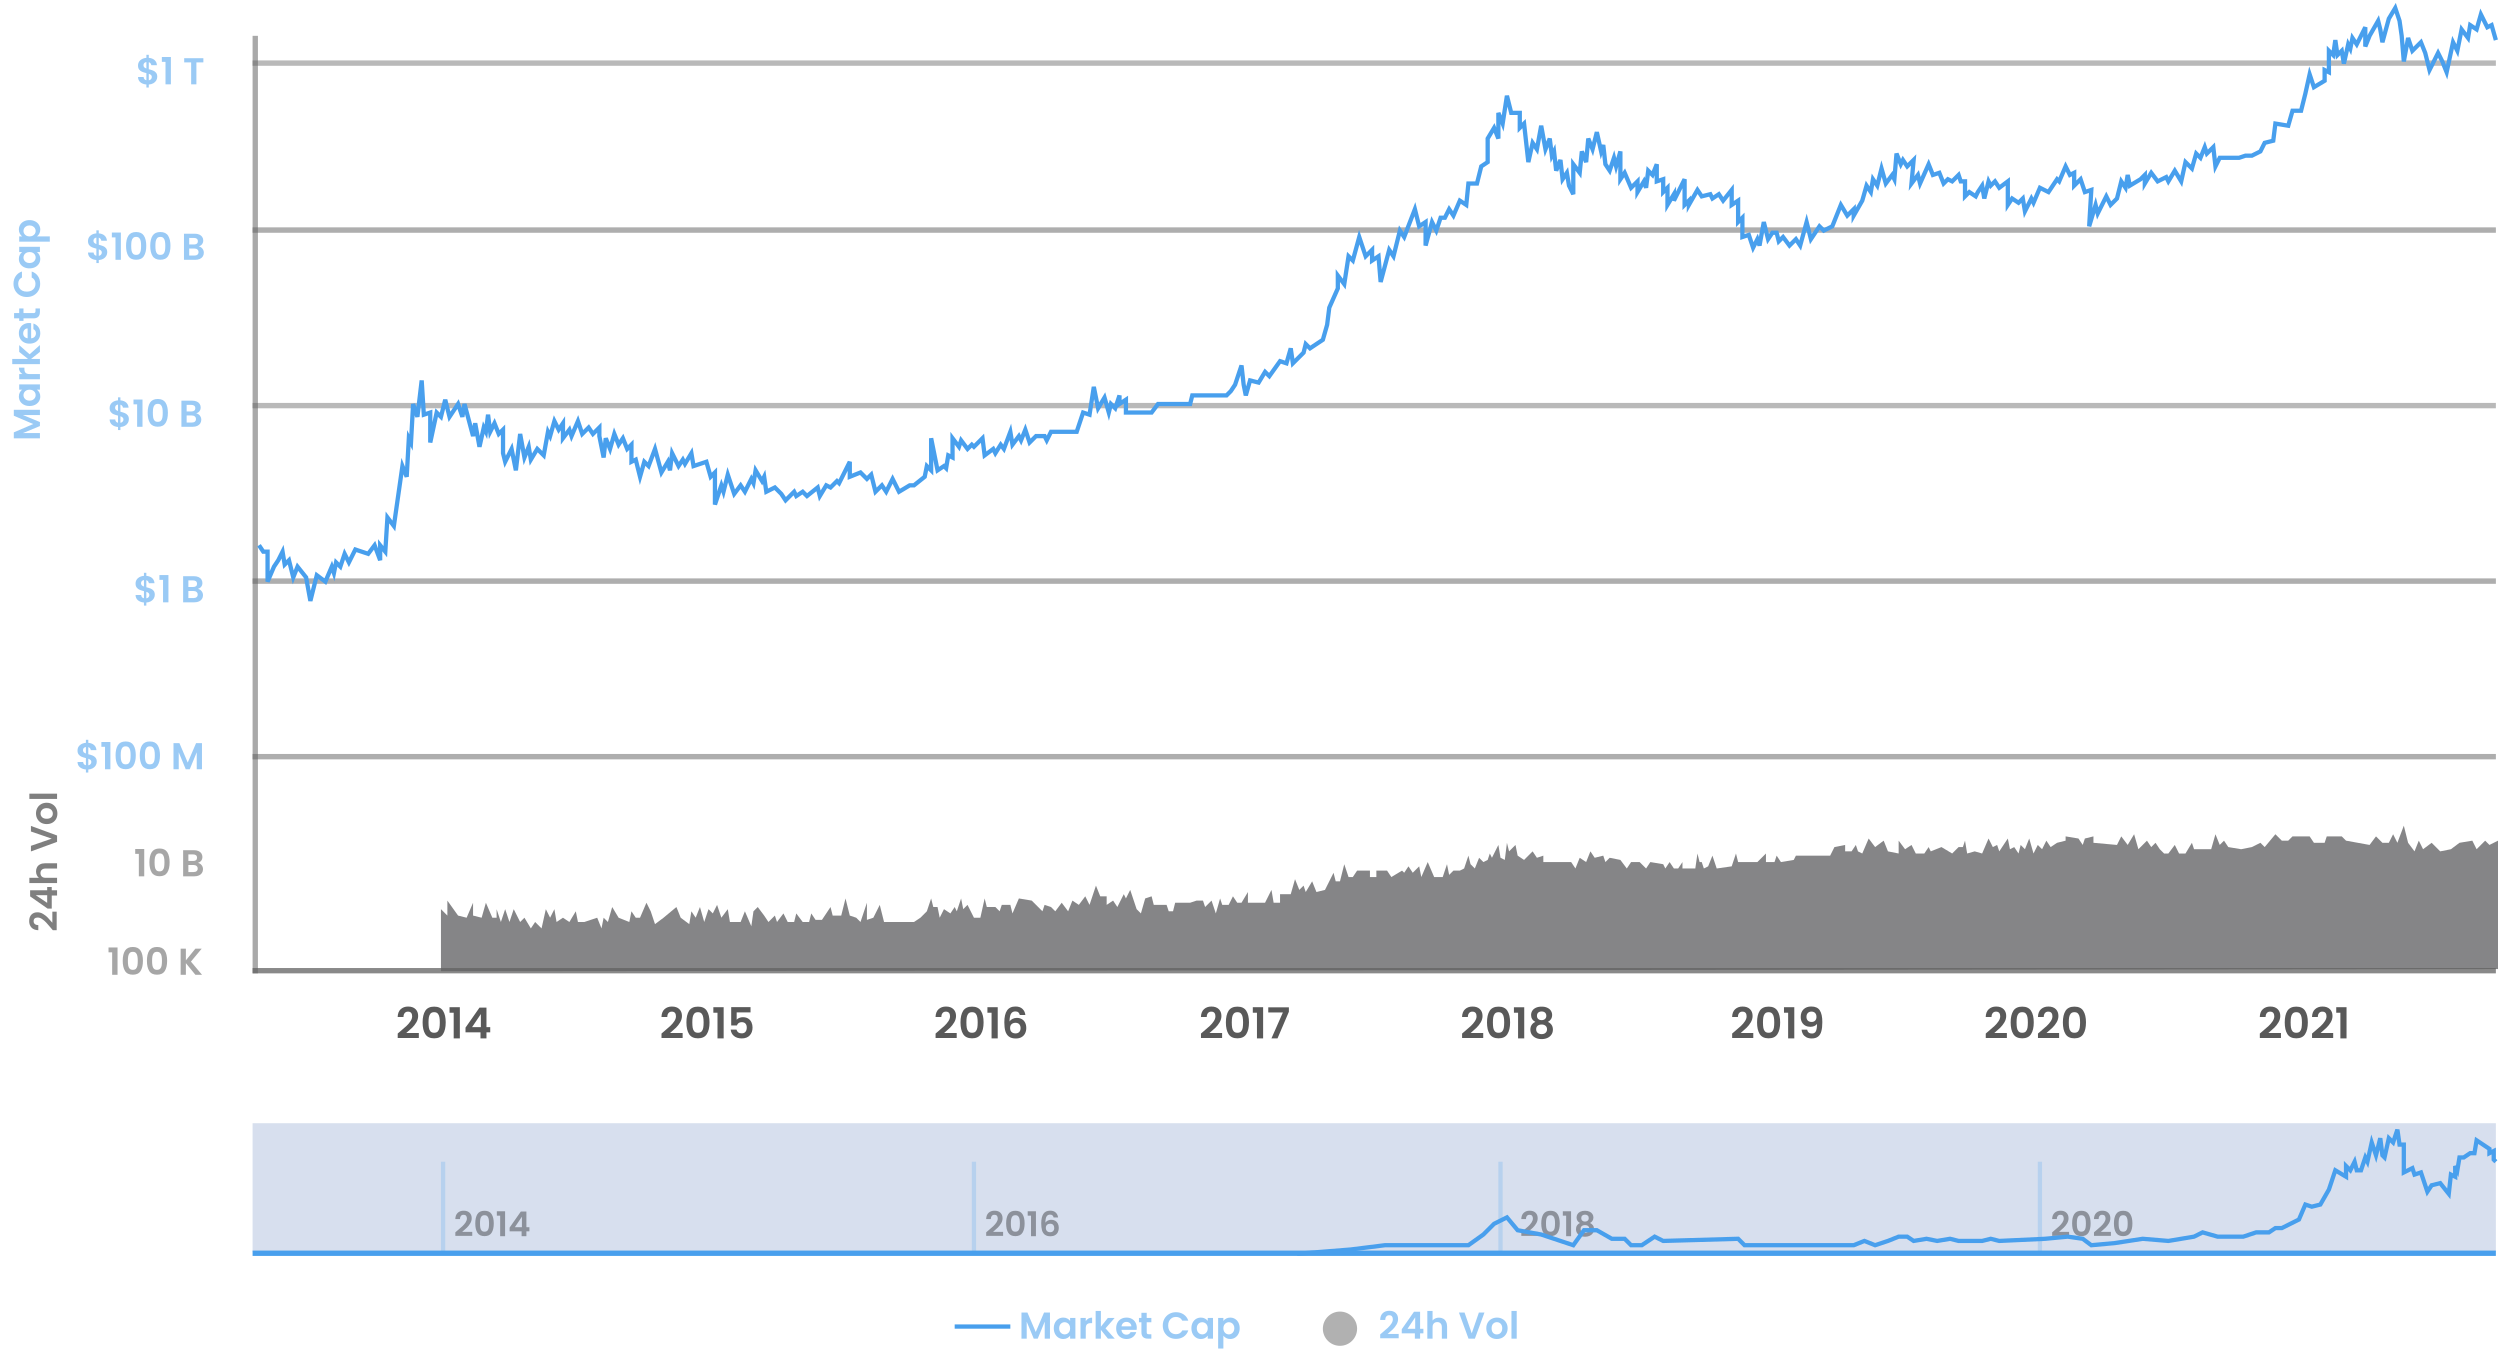 <?xml version="1.0" encoding="UTF-8"?> <svg xmlns="http://www.w3.org/2000/svg" width="626" height="340" viewBox="0 0 626 340" fill="none"> <rect x="63.247" y="281.251" width="561.717" height="32.159" fill="#D7DFEE"></rect> <path d="M110.414 227.652V243.195L625.5 242.659V210.5L623.356 211.572L622.284 210.5L620.14 212.644L619.068 210.5L615.852 211.036L613.708 212.644L611.028 213.18L608.884 211.036L606.74 212.644L605.668 210.5L604.596 213.18L602.988 211.036L601.917 206.748L600.309 211.036L599.237 208.892L598.165 211.036H596.557L594.949 209.428L593.341 211.572L587.445 210.5L586.373 209.428H582.621L582.085 211.036H579.405L578.333 209.428H574.045L572.973 210.5H571.365L569.757 208.892L567.077 212.108L566.005 211.036L563.861 212.108L561.181 212.644L557.965 212.108L556.893 210.5L555.821 211.572L554.749 208.892L553.677 212.644H551.533H549.389L548.854 211.036L547.246 213.716H545.638L544.566 211.572L542.958 213.716H541.886L540.814 212.644L539.742 211.036L538.67 212.108L537.598 210.5L536.526 211.572L535.454 212.644L534.382 208.892L532.774 211.572L531.166 209.428L530.094 211.572L524.198 211.036V209.428L522.054 209.964L521.518 211.572L520.446 209.964L517.23 209.428V210.5L515.086 211.036L513.478 212.108L512.406 210.5L511.334 212.644L510.262 211.572L509.19 213.716L508.118 209.964L507.046 212.644L505.974 211.572L505.438 213.716L504.366 212.108L503.294 212.644L502.758 209.964L500.614 213.18L500.078 211.572L499.006 212.108L497.935 209.964L496.327 213.716L494.466 213.18L492.575 213.716L492.039 210.5L491.503 212.108H490.431L488.823 213.716L486.143 212.108L483.463 213.18L482.927 212.108L481.855 213.716H479.711L478.639 211.572L477.031 212.644L475.423 210.5V213.716L472.743 213.18L471.671 210.5L469.527 212.108L467.919 209.964L466.311 213.716L465.239 213.18L464.703 211.572L463.631 213.18H462.023V211.572L459.343 212.108L458.271 214.252H452.911H449.695L449.159 215.324L445.943 215.86L444.872 214.252L444.336 215.86H442.192V213.716L440.048 215.86H435.224L434.688 213.716L433.616 216.932L429.864 217.468L428.792 214.252L427.72 216.932L426.648 217.468L426.112 215.86H425.576L425.04 213.716L424.504 217.468H421.288V215.86L420.216 217.468H419.144L418.072 215.86L417 217.468L416.464 216.396L413.248 215.86L412.176 217.468L410.568 215.86H408.424L407.352 217.468L405.744 215.324L403.064 214.788L401.992 215.86L401.456 214.252L399.312 214.788L398.24 213.18L397.168 215.86L395.56 214.788L394.488 217.468L393.417 215.86H386.449V214.252L384.841 214.788L383.769 213.18L381.625 215.324L380.017 214.252L379.481 211.572L377.873 213.18L377.337 211.036L376.801 215.324L375.729 214.788L375.193 211.572L373.585 214.788L373.049 213.716L372.513 215.324L371.441 215.86L370.369 214.788L369.297 217.468L368.225 216.396L367.689 214.252L366.617 217.468L365.545 218.004H363.937L362.865 219.076L362.329 216.396L361.257 219.612H359.113L357.505 215.86L355.897 219.612L355.361 216.932L353.753 218.54L352.681 216.932L351.609 218.54L351.073 218.004L348.393 219.612L347.321 218.004H344.641V219.612H343.033V218.004H339.818L338.746 219.612H337.674L336.602 216.396L335.53 220.684H334.458L333.922 218.54L332.85 220.684L331.778 222.828L329.634 223.364L328.562 220.684L326.954 223.364L326.418 221.756L325.346 222.828L324.274 220.148L323.202 223.9H320.522V226.044H318.914L318.378 222.828L316.77 226.044H312.482V223.364L310.874 226.044H309.802L308.73 224.436L307.658 226.58H306.05L305.514 224.972L304.442 228.724L303.37 225.508L301.762 227.116L301.226 225.508H299.618L298.01 226.044H294.258L293.722 228.188H292.65L292.114 226.58H288.899L288.363 224.436L286.755 224.972L285.683 228.724L284.611 227.652L283.003 222.828L281.931 224.972L281.395 223.9L279.787 227.116L278.715 225.508L277.107 226.58V224.436H275.499L274.427 221.756L272.819 226.58L271.747 224.436L270.139 226.58L268.531 225.508L267.459 228.188L265.851 226.044L264.243 228.188L263.171 227.116L261.563 226.58L261.027 228.188L258.347 225.508L255.131 224.972L253.523 228.724L252.987 226.58H250.843L250.307 228.188L249.235 227.116H247.091L246.555 224.972L245.483 229.796H243.875L242.267 226.58L241.195 227.652L240.659 224.972L239.587 228.188L239.051 227.116L237.979 228.724L236.372 227.652L235.3 229.796L234.764 227.116H233.692L233.156 224.972L232.084 228.188L230.476 229.796L228.868 230.868H221.364L220.292 226.58L218.684 229.796L217.076 230.332V226.044L215.468 230.868L214.396 229.796L212.788 229.26L211.716 224.972L210.644 229.26H208.5L207.964 227.116L205.82 230.332H204.212L203.14 228.724L202.604 230.868H200.996L199.388 228.724L198.852 230.868H197.244L196.172 228.724L194.564 230.868L194.028 229.26L192.42 230.868L191.348 229.26L189.74 227.116L188.668 228.188L188.132 231.94L186.524 228.188L185.452 230.868H182.773L182.237 227.652L180.629 229.796L179.557 226.58L178.485 228.724L177.413 227.652L176.341 230.868L175.269 227.116L174.197 229.796L173.125 228.188L172.589 231.404L170.445 229.796L169.373 227.116L166.157 229.796L164.013 231.404L162.941 228.188L161.869 226.044L160.261 229.796H159.189L158.117 228.188L157.581 230.868L154.901 229.796L153.293 227.116L152.221 230.868L151.149 229.796L150.613 232.476L149.541 229.796L146.325 230.868H144.717L144.181 228.188L142.573 230.868L140.965 229.796L139.357 230.868L138.821 227.652L137.749 229.796L136.677 227.652L135.605 232.476L133.997 230.868L132.926 232.476L131.318 229.796L130.246 230.868L128.638 227.652L127.566 230.868L126.494 227.652L125.422 230.868L124.35 227.652V229.796H123.278L121.67 226.044L120.598 229.796L118.454 229.26V226.044L116.846 229.796L114.702 229.26L112.022 225.508V229.26L110.414 227.652Z" fill="#858587"></path> <line x1="63.916" y1="8.968" x2="63.916" y2="243.731" stroke="#616161" stroke-opacity="0.54" stroke-width="1.339"></line> <line x1="63.247" y1="243.061" x2="624.964" y2="243.061" stroke="#616161" stroke-opacity="0.75" stroke-width="1.339"></line> <line x1="63.247" y1="189.462" x2="624.964" y2="189.462" stroke="#616161" stroke-opacity="0.35" stroke-width="1.339"></line> <line x1="63.247" y1="145.512" x2="624.964" y2="145.512" stroke="#616161" stroke-opacity="0.35" stroke-width="1.339"></line> <line x1="63.247" y1="189.462" x2="624.964" y2="189.462" stroke="#616161" stroke-opacity="0.25" stroke-width="1.339"></line> <line x1="63.247" y1="57.61" x2="624.964" y2="57.61" stroke="#616161" stroke-opacity="0.35" stroke-width="1.339"></line> <line x1="63.247" y1="101.56" x2="624.964" y2="101.56" stroke="#616161" stroke-opacity="0.25" stroke-width="1.339"></line> <line x1="63.247" y1="145.512" x2="624.964" y2="145.512" stroke="#616161" stroke-opacity="0.25" stroke-width="1.339"></line> <line x1="63.247" y1="101.56" x2="624.964" y2="101.56" stroke="#616161" stroke-opacity="0.25" stroke-width="1.339"></line> <line x1="63.247" y1="57.61" x2="624.964" y2="57.61" stroke="#616161" stroke-opacity="0.25" stroke-width="1.339"></line> <line x1="63.247" y1="15.802" x2="624.964" y2="15.802" stroke="#616161" stroke-opacity="0.25" stroke-width="1.339"></line> <line x1="63.247" y1="15.802" x2="624.964" y2="15.802" stroke="#616161" stroke-opacity="0.25" stroke-width="1.339"></line> <path d="M100.142 258.326C100.827 257.755 101.374 257.28 101.781 256.901C102.188 256.516 102.527 256.116 102.798 255.702C103.07 255.288 103.205 254.881 103.205 254.481C103.205 254.116 103.12 253.831 102.948 253.624C102.777 253.417 102.513 253.313 102.156 253.313C101.799 253.313 101.524 253.435 101.331 253.677C101.138 253.913 101.038 254.238 101.031 254.652H99.574C99.603 253.795 99.856 253.145 100.335 252.703C100.82 252.26 101.434 252.038 102.177 252.038C102.991 252.038 103.616 252.256 104.052 252.692C104.487 253.12 104.705 253.688 104.705 254.395C104.705 254.952 104.555 255.484 104.255 255.991C103.955 256.498 103.613 256.941 103.227 257.319C102.841 257.691 102.338 258.14 101.717 258.669H104.876V259.911H99.585V258.797L100.142 258.326ZM105.821 256.012C105.821 254.777 106.043 253.809 106.486 253.11C106.935 252.41 107.678 252.06 108.714 252.06C109.749 252.06 110.488 252.41 110.931 253.11C111.381 253.809 111.606 254.777 111.606 256.012C111.606 257.255 111.381 258.23 110.931 258.937C110.488 259.644 109.749 259.997 108.714 259.997C107.678 259.997 106.935 259.644 106.486 258.937C106.043 258.23 105.821 257.255 105.821 256.012ZM110.127 256.012C110.127 255.484 110.092 255.041 110.02 254.684C109.956 254.32 109.82 254.024 109.613 253.795C109.413 253.567 109.113 253.452 108.714 253.452C108.314 253.452 108.01 253.567 107.803 253.795C107.603 254.024 107.467 254.32 107.396 254.684C107.332 255.041 107.3 255.484 107.3 256.012C107.3 256.555 107.332 257.012 107.396 257.384C107.46 257.748 107.596 258.044 107.803 258.273C108.01 258.494 108.314 258.605 108.714 258.605C109.113 258.605 109.417 258.494 109.624 258.273C109.831 258.044 109.967 257.748 110.031 257.384C110.095 257.012 110.127 256.555 110.127 256.012ZM112.564 253.592V252.21H115.146V260.019H113.603V253.592H112.564ZM116.563 258.498V257.319L120.066 252.306H121.812V257.191H122.754V258.498H121.812V260.019H120.312V258.498H116.563ZM120.408 253.913L118.212 257.191H120.408V253.913Z" fill="black" fill-opacity="0.65"></path> <path d="M114.462 308.192C115.011 307.735 115.448 307.354 115.774 307.051C116.1 306.743 116.371 306.422 116.589 306.091C116.806 305.759 116.914 305.433 116.914 305.113C116.914 304.822 116.846 304.593 116.709 304.427C116.571 304.261 116.36 304.178 116.074 304.178C115.788 304.178 115.568 304.276 115.414 304.47C115.259 304.659 115.179 304.919 115.174 305.25H114.007C114.03 304.564 114.233 304.044 114.616 303.69C115.005 303.335 115.497 303.158 116.091 303.158C116.743 303.158 117.243 303.332 117.592 303.681C117.941 304.024 118.115 304.479 118.115 305.045C118.115 305.491 117.995 305.916 117.755 306.322C117.515 306.728 117.24 307.083 116.932 307.386C116.623 307.683 116.22 308.043 115.722 308.466H118.252V309.461H114.016V308.569L114.462 308.192ZM119.009 306.34C119.009 305.35 119.186 304.576 119.541 304.015C119.901 303.455 120.495 303.175 121.324 303.175C122.153 303.175 122.745 303.455 123.099 304.015C123.46 304.576 123.64 305.35 123.64 306.34C123.64 307.334 123.46 308.115 123.099 308.681C122.745 309.247 122.153 309.53 121.324 309.53C120.495 309.53 119.901 309.247 119.541 308.681C119.186 308.115 119.009 307.334 119.009 306.34ZM122.456 306.34C122.456 305.916 122.428 305.562 122.371 305.276C122.319 304.985 122.21 304.747 122.045 304.564C121.885 304.381 121.644 304.29 121.324 304.29C121.004 304.29 120.761 304.381 120.595 304.564C120.435 304.747 120.327 304.985 120.269 305.276C120.218 305.562 120.192 305.916 120.192 306.34C120.192 306.774 120.218 307.14 120.269 307.437C120.321 307.729 120.43 307.966 120.595 308.149C120.761 308.326 121.004 308.415 121.324 308.415C121.644 308.415 121.887 308.326 122.053 308.149C122.219 307.966 122.328 307.729 122.379 307.437C122.431 307.14 122.456 306.774 122.456 306.34ZM124.407 304.401V303.295H126.474V309.547H125.239V304.401H124.407ZM127.609 308.329V307.386L130.413 303.372H131.811V307.283H132.565V308.329H131.811V309.547H130.61V308.329H127.609ZM130.687 304.659L128.929 307.283H130.687V304.659Z" fill="black" fill-opacity="0.35"></path> <path d="M247.387 308.192C247.936 307.735 248.373 307.354 248.699 307.051C249.025 306.743 249.297 306.422 249.514 306.091C249.731 305.759 249.84 305.433 249.84 305.113C249.84 304.822 249.771 304.593 249.634 304.427C249.497 304.261 249.285 304.178 248.999 304.178C248.714 304.178 248.493 304.276 248.339 304.47C248.185 304.659 248.105 304.919 248.099 305.25H246.933C246.956 304.564 247.158 304.044 247.542 303.69C247.93 303.335 248.422 303.158 249.017 303.158C249.668 303.158 250.169 303.332 250.517 303.681C250.866 304.024 251.04 304.479 251.04 305.045C251.04 305.491 250.92 305.916 250.68 306.322C250.44 306.728 250.166 307.083 249.857 307.386C249.548 307.683 249.145 308.043 248.648 308.466H251.178V309.461H246.941V308.569L247.387 308.192ZM251.934 306.34C251.934 305.35 252.111 304.576 252.466 304.015C252.826 303.455 253.421 303.175 254.25 303.175C255.079 303.175 255.67 303.455 256.025 304.015C256.385 304.576 256.565 305.35 256.565 306.34C256.565 307.334 256.385 308.115 256.025 308.681C255.67 309.247 255.079 309.53 254.25 309.53C253.421 309.53 252.826 309.247 252.466 308.681C252.111 308.115 251.934 307.334 251.934 306.34ZM255.382 306.34C255.382 305.916 255.353 305.562 255.296 305.276C255.244 304.985 255.136 304.747 254.97 304.564C254.81 304.381 254.57 304.29 254.25 304.29C253.93 304.29 253.687 304.381 253.521 304.564C253.361 304.747 253.252 304.985 253.195 305.276C253.143 305.562 253.118 305.916 253.118 306.34C253.118 306.774 253.143 307.14 253.195 307.437C253.246 307.729 253.355 307.966 253.521 308.149C253.687 308.326 253.93 308.415 254.25 308.415C254.57 308.415 254.813 308.326 254.979 308.149C255.144 307.966 255.253 307.729 255.305 307.437C255.356 307.14 255.382 306.774 255.382 306.34ZM257.333 304.401V303.295H259.399V309.547H258.164V304.401H257.333ZM263.827 304.856C263.77 304.616 263.67 304.436 263.527 304.316C263.39 304.196 263.19 304.136 262.927 304.136C262.532 304.136 262.241 304.296 262.052 304.616C261.869 304.93 261.775 305.445 261.769 306.159C261.906 305.931 262.106 305.753 262.369 305.628C262.632 305.496 262.918 305.43 263.227 305.43C263.598 305.43 263.927 305.511 264.213 305.671C264.499 305.831 264.722 306.065 264.882 306.374C265.042 306.677 265.122 307.043 265.122 307.472C265.122 307.877 265.039 308.24 264.873 308.561C264.713 308.875 264.476 309.121 264.162 309.298C263.847 309.475 263.473 309.564 263.038 309.564C262.444 309.564 261.975 309.433 261.632 309.17C261.294 308.907 261.057 308.541 260.92 308.072C260.788 307.597 260.723 307.014 260.723 306.322C260.723 305.276 260.903 304.487 261.263 303.955C261.623 303.418 262.192 303.149 262.97 303.149C263.57 303.149 264.036 303.312 264.367 303.638C264.699 303.964 264.891 304.37 264.942 304.856H263.827ZM262.952 306.417C262.649 306.417 262.395 306.505 262.189 306.683C261.983 306.86 261.88 307.117 261.88 307.454C261.88 307.792 261.975 308.058 262.163 308.252C262.358 308.446 262.629 308.544 262.978 308.544C263.287 308.544 263.53 308.449 263.707 308.26C263.89 308.072 263.981 307.817 263.981 307.497C263.981 307.166 263.893 306.903 263.716 306.708C263.544 306.514 263.29 306.417 262.952 306.417Z" fill="black" fill-opacity="0.35"></path> <path d="M381.385 308.192C381.933 307.735 382.371 307.354 382.697 307.051C383.023 306.743 383.294 306.422 383.511 306.091C383.729 305.759 383.837 305.433 383.837 305.113C383.837 304.822 383.769 304.593 383.631 304.427C383.494 304.261 383.283 304.178 382.997 304.178C382.711 304.178 382.491 304.276 382.337 304.47C382.182 304.659 382.102 304.919 382.096 305.25H380.93C380.953 304.564 381.156 304.044 381.539 303.69C381.928 303.335 382.419 303.158 383.014 303.158C383.666 303.158 384.166 303.332 384.515 303.681C384.864 304.024 385.038 304.479 385.038 305.045C385.038 305.491 384.918 305.916 384.678 306.322C384.438 306.728 384.163 307.083 383.854 307.386C383.546 307.683 383.143 308.043 382.645 308.466H385.175V309.461H380.939V308.569L381.385 308.192ZM385.932 306.34C385.932 305.35 386.109 304.576 386.463 304.015C386.824 303.455 387.418 303.175 388.247 303.175C389.076 303.175 389.668 303.455 390.022 304.015C390.383 304.576 390.563 305.35 390.563 306.34C390.563 307.334 390.383 308.115 390.022 308.681C389.668 309.247 389.076 309.53 388.247 309.53C387.418 309.53 386.824 309.247 386.463 308.681C386.109 308.115 385.932 307.334 385.932 306.34ZM389.379 306.34C389.379 305.916 389.351 305.562 389.293 305.276C389.242 304.985 389.133 304.747 388.968 304.564C388.807 304.381 388.567 304.29 388.247 304.29C387.927 304.29 387.684 304.381 387.518 304.564C387.358 304.747 387.249 304.985 387.192 305.276C387.141 305.562 387.115 305.916 387.115 306.34C387.115 306.774 387.141 307.14 387.192 307.437C387.244 307.729 387.352 307.966 387.518 308.149C387.684 308.326 387.927 308.415 388.247 308.415C388.567 308.415 388.81 308.326 388.976 308.149C389.142 307.966 389.251 307.729 389.302 307.437C389.353 307.14 389.379 306.774 389.379 306.34ZM391.33 304.401V303.295H393.397V309.547H392.162V304.401H391.33ZM395.629 306.237C395.057 305.939 394.772 305.479 394.772 304.856C394.772 304.547 394.849 304.267 395.003 304.015C395.163 303.758 395.4 303.555 395.715 303.407C396.035 303.252 396.424 303.175 396.881 303.175C397.339 303.175 397.724 303.252 398.039 303.407C398.359 303.555 398.596 303.758 398.751 304.015C398.911 304.267 398.991 304.547 398.991 304.856C398.991 305.17 398.914 305.448 398.759 305.688C398.605 305.922 398.399 306.105 398.142 306.237C398.456 306.374 398.702 306.574 398.879 306.837C399.057 307.1 399.145 307.411 399.145 307.772C399.145 308.16 399.045 308.501 398.845 308.792C398.651 309.078 398.382 309.298 398.039 309.453C397.696 309.607 397.31 309.684 396.881 309.684C396.452 309.684 396.066 309.607 395.723 309.453C395.386 309.298 395.117 309.078 394.917 308.792C394.723 308.501 394.626 308.16 394.626 307.772C394.626 307.411 394.714 307.1 394.892 306.837C395.069 306.568 395.315 306.368 395.629 306.237ZM397.825 305.027C397.825 304.747 397.739 304.53 397.567 304.376C397.401 304.221 397.173 304.144 396.881 304.144C396.595 304.144 396.367 304.221 396.195 304.376C396.029 304.53 395.946 304.75 395.946 305.036C395.946 305.293 396.032 305.499 396.204 305.653C396.381 305.808 396.607 305.885 396.881 305.885C397.156 305.885 397.381 305.808 397.559 305.653C397.736 305.493 397.825 305.285 397.825 305.027ZM396.881 306.76C396.555 306.76 396.289 306.843 396.084 307.008C395.884 307.174 395.783 307.411 395.783 307.72C395.783 308.006 395.881 308.24 396.075 308.423C396.275 308.601 396.544 308.689 396.881 308.689C397.219 308.689 397.484 308.598 397.679 308.415C397.873 308.232 397.97 308 397.97 307.72C397.97 307.417 397.87 307.183 397.67 307.017C397.47 306.845 397.207 306.76 396.881 306.76Z" fill="black" fill-opacity="0.35"></path> <path d="M514.31 308.192C514.859 307.735 515.296 307.354 515.622 307.051C515.948 306.743 516.22 306.422 516.437 306.091C516.654 305.759 516.763 305.433 516.763 305.113C516.763 304.822 516.694 304.593 516.557 304.427C516.42 304.261 516.208 304.178 515.922 304.178C515.637 304.178 515.416 304.276 515.262 304.47C515.108 304.659 515.028 304.919 515.022 305.25H513.856C513.878 304.564 514.081 304.044 514.464 303.69C514.853 303.335 515.345 303.158 515.94 303.158C516.591 303.158 517.092 303.332 517.44 303.681C517.789 304.024 517.963 304.479 517.963 305.045C517.963 305.491 517.843 305.916 517.603 306.322C517.363 306.728 517.089 307.083 516.78 307.386C516.471 307.683 516.068 308.043 515.571 308.466H518.101V309.461H513.864V308.569L514.31 308.192ZM518.857 306.34C518.857 305.35 519.034 304.576 519.389 304.015C519.749 303.455 520.344 303.175 521.173 303.175C522.002 303.175 522.593 303.455 522.948 304.015C523.308 304.576 523.488 305.35 523.488 306.34C523.488 307.334 523.308 308.115 522.948 308.681C522.593 309.247 522.002 309.53 521.173 309.53C520.344 309.53 519.749 309.247 519.389 308.681C519.034 308.115 518.857 307.334 518.857 306.34ZM522.305 306.34C522.305 305.916 522.276 305.562 522.219 305.276C522.167 304.985 522.059 304.747 521.893 304.564C521.733 304.381 521.493 304.29 521.173 304.29C520.853 304.29 520.61 304.381 520.444 304.564C520.284 304.747 520.175 304.985 520.118 305.276C520.066 305.562 520.041 305.916 520.041 306.34C520.041 306.774 520.066 307.14 520.118 307.437C520.169 307.729 520.278 307.966 520.444 308.149C520.61 308.326 520.853 308.415 521.173 308.415C521.493 308.415 521.736 308.326 521.902 308.149C522.067 307.966 522.176 307.729 522.227 307.437C522.279 307.14 522.305 306.774 522.305 306.34ZM524.779 308.192C525.328 307.735 525.765 307.354 526.091 307.051C526.417 306.743 526.688 306.422 526.905 306.091C527.123 305.759 527.231 305.433 527.231 305.113C527.231 304.822 527.163 304.593 527.026 304.427C526.888 304.261 526.677 304.178 526.391 304.178C526.105 304.178 525.885 304.276 525.731 304.47C525.576 304.659 525.496 304.919 525.49 305.25H524.324C524.347 304.564 524.55 304.044 524.933 303.69C525.322 303.335 525.813 303.158 526.408 303.158C527.06 303.158 527.56 303.332 527.909 303.681C528.258 304.024 528.432 304.479 528.432 305.045C528.432 305.491 528.312 305.916 528.072 306.322C527.832 306.728 527.557 307.083 527.249 307.386C526.94 307.683 526.537 308.043 526.039 308.466H528.569V309.461H524.333V308.569L524.779 308.192ZM529.326 306.34C529.326 305.35 529.503 304.576 529.857 304.015C530.218 303.455 530.812 303.175 531.641 303.175C532.47 303.175 533.062 303.455 533.416 304.015C533.777 304.576 533.957 305.35 533.957 306.34C533.957 307.334 533.777 308.115 533.416 308.681C533.062 309.247 532.47 309.53 531.641 309.53C530.812 309.53 530.218 309.247 529.857 308.681C529.503 308.115 529.326 307.334 529.326 306.34ZM532.773 306.34C532.773 305.916 532.745 305.562 532.687 305.276C532.636 304.985 532.527 304.747 532.362 304.564C532.202 304.381 531.961 304.29 531.641 304.29C531.321 304.29 531.078 304.381 530.912 304.564C530.752 304.747 530.644 304.985 530.586 305.276C530.535 305.562 530.509 305.916 530.509 306.34C530.509 306.774 530.535 307.14 530.586 307.437C530.638 307.729 530.746 307.966 530.912 308.149C531.078 308.326 531.321 308.415 531.641 308.415C531.961 308.415 532.204 308.326 532.37 308.149C532.536 307.966 532.645 307.729 532.696 307.437C532.748 307.14 532.773 306.774 532.773 306.34Z" fill="black" fill-opacity="0.35"></path> <path d="M324.81 313.946L338.209 312.874L346.785 311.802H349.465H357.505H361.257H366.081H367.689L371.441 309.122L374.121 306.442L377.337 304.834L380.017 308.05L385.913 309.122L389.128 310.194L393.952 311.802L396.632 308.05H399.848L403.6 310.194H406.816L408.424 311.802H411.104L414.32 309.658L416.464 310.73L435.224 310.194L436.832 311.802H459.879H464.167L466.847 310.73L469.527 311.802L472.743 310.73L475.423 309.658H477.567L479.175 310.73L482.391 310.194L485.071 310.73L488.287 310.194L490.431 310.73H496.326L498.47 310.194L500.614 310.73L512.079 310.194L517.766 309.658L521.518 310.194L523.662 311.802L529.558 311.266L536.526 310.194L542.958 310.73L549.389 309.658L551.533 308.586L555.285 309.658H561.717L564.933 308.586H568.149L569.757 307.514H571.365L573.509 306.442L575.653 305.37L577.261 301.618L578.869 302.154L581.013 301.618L583.157 297.866L584.765 293.042L587.445 294.65V291.97L588.517 293.042L589.589 290.898L590.125 293.042H591.197L592.269 289.826L592.805 290.898L593.877 286.074L594.949 289.29L596.02 285.002L596.556 289.29L597.092 289.826L598.164 285.002L599.236 286.074L600.308 282.858L600.844 286.61H601.916V293.578L604.06 292.506L604.596 294.114L606.204 293.578L607.812 298.402L608.884 296.794L611.028 296.258L613.172 298.938L613.708 294.114L614.78 294.65V291.97L615.316 293.042L615.852 289.826H616.924L618.532 288.754H619.604L620.14 285.538L621.748 286.61L623.356 287.682V288.754L624.428 288.218V290.362L624.964 290.898" stroke="#489FED" stroke-width="1.072"></path> <path d="M166.199 258.326C166.884 257.755 167.431 257.28 167.838 256.901C168.245 256.516 168.584 256.116 168.855 255.702C169.127 255.288 169.262 254.881 169.262 254.481C169.262 254.116 169.177 253.831 169.005 253.624C168.834 253.417 168.57 253.313 168.213 253.313C167.856 253.313 167.581 253.435 167.388 253.677C167.195 253.913 167.095 254.238 167.088 254.652H165.631C165.66 253.795 165.913 253.145 166.392 252.703C166.877 252.26 167.491 252.038 168.234 252.038C169.048 252.038 169.673 252.256 170.109 252.692C170.544 253.12 170.762 253.688 170.762 254.395C170.762 254.952 170.612 255.484 170.312 255.991C170.012 256.498 169.669 256.941 169.284 257.319C168.898 257.691 168.395 258.14 167.773 258.669H170.933V259.911H165.642V258.797L166.199 258.326ZM171.878 256.012C171.878 254.777 172.1 253.809 172.542 253.11C172.992 252.41 173.735 252.06 174.77 252.06C175.806 252.06 176.545 252.41 176.988 253.11C177.438 253.809 177.663 254.777 177.663 256.012C177.663 257.255 177.438 258.23 176.988 258.937C176.545 259.644 175.806 259.997 174.77 259.997C173.735 259.997 172.992 259.644 172.542 258.937C172.1 258.23 171.878 257.255 171.878 256.012ZM176.184 256.012C176.184 255.484 176.149 255.041 176.077 254.684C176.013 254.32 175.877 254.024 175.67 253.795C175.47 253.567 175.17 253.452 174.77 253.452C174.371 253.452 174.067 253.567 173.86 253.795C173.66 254.024 173.524 254.32 173.453 254.684C173.389 255.041 173.357 255.484 173.357 256.012C173.357 256.555 173.389 257.012 173.453 257.384C173.517 257.748 173.653 258.044 173.86 258.273C174.067 258.494 174.371 258.605 174.77 258.605C175.17 258.605 175.474 258.494 175.681 258.273C175.888 258.044 176.024 257.748 176.088 257.384C176.152 257.012 176.184 256.555 176.184 256.012ZM178.621 253.592V252.21H181.203V260.019H179.66V253.592H178.621ZM187.933 253.506H184.462V255.338C184.612 255.152 184.826 255.002 185.105 254.888C185.383 254.766 185.68 254.706 185.994 254.706C186.565 254.706 187.033 254.831 187.397 255.081C187.761 255.33 188.026 255.652 188.19 256.045C188.354 256.43 188.436 256.844 188.436 257.287C188.436 258.108 188.201 258.769 187.729 259.269C187.265 259.769 186.601 260.019 185.737 260.019C184.923 260.019 184.273 259.815 183.787 259.408C183.302 259.001 183.027 258.469 182.963 257.812H184.419C184.484 258.098 184.626 258.326 184.848 258.498C185.076 258.669 185.366 258.755 185.715 258.755C186.137 258.755 186.455 258.622 186.669 258.358C186.883 258.094 186.99 257.744 186.99 257.309C186.99 256.866 186.879 256.53 186.658 256.302C186.444 256.066 186.126 255.948 185.705 255.948C185.405 255.948 185.155 256.023 184.955 256.173C184.755 256.323 184.612 256.523 184.526 256.773H183.091V252.188H187.933V253.506Z" fill="black" fill-opacity="0.65"></path> <path d="M234.826 258.326C235.512 257.755 236.058 257.28 236.465 256.901C236.872 256.516 237.211 256.116 237.483 255.702C237.754 255.288 237.89 254.881 237.89 254.481C237.89 254.116 237.804 253.831 237.633 253.624C237.461 253.417 237.197 253.313 236.84 253.313C236.483 253.313 236.208 253.435 236.015 253.677C235.823 253.913 235.723 254.238 235.715 254.652H234.259C234.287 253.795 234.541 253.145 235.019 252.703C235.505 252.26 236.119 252.038 236.862 252.038C237.676 252.038 238.3 252.256 238.736 252.692C239.172 253.12 239.389 253.688 239.389 254.395C239.389 254.952 239.24 255.484 238.94 255.991C238.64 256.498 238.297 256.941 237.911 257.319C237.526 257.691 237.022 258.14 236.401 258.669H239.561V259.911H234.269V258.797L234.826 258.326ZM240.506 256.012C240.506 254.777 240.727 253.809 241.17 253.11C241.62 252.41 242.363 252.06 243.398 252.06C244.433 252.06 245.173 252.41 245.615 253.11C246.065 253.809 246.29 254.777 246.29 256.012C246.29 257.255 246.065 258.23 245.615 258.937C245.173 259.644 244.433 259.997 243.398 259.997C242.363 259.997 241.62 259.644 241.17 258.937C240.727 258.23 240.506 257.255 240.506 256.012ZM244.812 256.012C244.812 255.484 244.776 255.041 244.705 254.684C244.641 254.32 244.505 254.024 244.298 253.795C244.098 253.567 243.798 253.452 243.398 253.452C242.998 253.452 242.695 253.567 242.487 253.795C242.288 254.024 242.152 254.32 242.08 254.684C242.016 255.041 241.984 255.484 241.984 256.012C241.984 256.555 242.016 257.012 242.08 257.384C242.145 257.748 242.28 258.044 242.487 258.273C242.695 258.494 242.998 258.605 243.398 258.605C243.798 258.605 244.101 258.494 244.308 258.273C244.516 258.044 244.651 257.748 244.715 257.384C244.78 257.012 244.812 256.555 244.812 256.012ZM247.249 253.592V252.21H249.83V260.019H248.288V253.592H247.249ZM255.361 254.159C255.289 253.859 255.164 253.634 254.986 253.484C254.814 253.335 254.564 253.26 254.236 253.26C253.743 253.26 253.379 253.459 253.143 253.859C252.915 254.252 252.797 254.895 252.79 255.787C252.961 255.502 253.211 255.28 253.54 255.123C253.868 254.959 254.225 254.877 254.611 254.877C255.075 254.877 255.486 254.977 255.843 255.177C256.2 255.377 256.478 255.67 256.678 256.055C256.878 256.434 256.978 256.891 256.978 257.426C256.978 257.933 256.874 258.387 256.667 258.787C256.467 259.179 256.171 259.487 255.778 259.708C255.386 259.929 254.918 260.04 254.375 260.04C253.632 260.04 253.047 259.876 252.618 259.547C252.197 259.219 251.901 258.762 251.729 258.176C251.565 257.583 251.483 256.855 251.483 255.991C251.483 254.684 251.708 253.699 252.158 253.035C252.608 252.363 253.318 252.028 254.289 252.028C255.039 252.028 255.621 252.231 256.035 252.638C256.45 253.045 256.689 253.552 256.753 254.159H255.361ZM254.268 256.109C253.889 256.109 253.572 256.22 253.315 256.441C253.058 256.662 252.929 256.984 252.929 257.405C252.929 257.826 253.047 258.158 253.282 258.401C253.525 258.644 253.864 258.765 254.3 258.765C254.686 258.765 254.989 258.647 255.211 258.412C255.439 258.176 255.553 257.858 255.553 257.458C255.553 257.044 255.443 256.716 255.221 256.473C255.007 256.23 254.689 256.109 254.268 256.109Z" fill="black" fill-opacity="0.65"></path> <path d="M301.281 258.326C301.966 257.755 302.513 257.28 302.92 256.901C303.327 256.516 303.666 256.116 303.937 255.702C304.209 255.288 304.344 254.881 304.344 254.481C304.344 254.116 304.259 253.831 304.087 253.624C303.916 253.417 303.652 253.313 303.295 253.313C302.938 253.313 302.663 253.435 302.47 253.677C302.277 253.913 302.177 254.238 302.17 254.652H300.713C300.742 253.795 300.995 253.145 301.474 252.703C301.959 252.26 302.573 252.038 303.316 252.038C304.13 252.038 304.755 252.256 305.191 252.692C305.626 253.12 305.844 253.688 305.844 254.395C305.844 254.952 305.694 255.484 305.394 255.991C305.094 256.498 304.751 256.941 304.366 257.319C303.98 257.691 303.477 258.14 302.855 258.669H306.015V259.911H300.724V258.797L301.281 258.326ZM306.96 256.012C306.96 254.777 307.182 253.809 307.624 253.11C308.074 252.41 308.817 252.06 309.852 252.06C310.888 252.06 311.627 252.41 312.07 253.11C312.52 253.809 312.745 254.777 312.745 256.012C312.745 257.255 312.52 258.23 312.07 258.937C311.627 259.644 310.888 259.997 309.852 259.997C308.817 259.997 308.074 259.644 307.624 258.937C307.182 258.23 306.96 257.255 306.96 256.012ZM311.266 256.012C311.266 255.484 311.231 255.041 311.159 254.684C311.095 254.32 310.959 254.024 310.752 253.795C310.552 253.567 310.252 253.452 309.852 253.452C309.453 253.452 309.149 253.567 308.942 253.795C308.742 254.024 308.606 254.32 308.535 254.684C308.471 255.041 308.439 255.484 308.439 256.012C308.439 256.555 308.471 257.012 308.535 257.384C308.599 257.748 308.735 258.044 308.942 258.273C309.149 258.494 309.453 258.605 309.852 258.605C310.252 258.605 310.556 258.494 310.763 258.273C310.97 258.044 311.106 257.748 311.17 257.384C311.234 257.012 311.266 256.555 311.266 256.012ZM313.703 253.592V252.21H316.285V260.019H314.742V253.592H313.703ZM322.736 253.345L319.887 260.019H318.366L321.237 253.517H317.573V252.231H322.736V253.345Z" fill="black" fill-opacity="0.65"></path> <path d="M366.664 258.327C367.35 257.756 367.896 257.281 368.303 256.902C368.71 256.517 369.049 256.117 369.321 255.703C369.592 255.289 369.728 254.882 369.728 254.482C369.728 254.117 369.642 253.832 369.471 253.625C369.299 253.418 369.035 253.314 368.678 253.314C368.321 253.314 368.046 253.435 367.853 253.678C367.66 253.914 367.56 254.239 367.553 254.653H366.096C366.125 253.796 366.379 253.146 366.857 252.704C367.343 252.261 367.957 252.039 368.699 252.039C369.513 252.039 370.138 252.257 370.574 252.693C371.01 253.121 371.227 253.689 371.227 254.396C371.227 254.953 371.077 255.485 370.777 255.992C370.477 256.499 370.135 256.942 369.749 257.32C369.363 257.692 368.86 258.141 368.239 258.67H371.399V259.912H366.107V258.798L366.664 258.327ZM372.344 256.013C372.344 254.778 372.565 253.81 373.008 253.111C373.458 252.411 374.2 252.061 375.236 252.061C376.271 252.061 377.01 252.411 377.453 253.111C377.903 253.81 378.128 254.778 378.128 256.013C378.128 257.256 377.903 258.231 377.453 258.938C377.01 259.645 376.271 259.998 375.236 259.998C374.2 259.998 373.458 259.645 373.008 258.938C372.565 258.231 372.344 257.256 372.344 256.013ZM376.65 256.013C376.65 255.485 376.614 255.042 376.543 254.685C376.478 254.321 376.343 254.025 376.136 253.796C375.936 253.568 375.636 253.453 375.236 253.453C374.836 253.453 374.532 253.568 374.325 253.796C374.125 254.025 373.99 254.321 373.918 254.685C373.854 255.042 373.822 255.485 373.822 256.013C373.822 256.556 373.854 257.013 373.918 257.384C373.983 257.749 374.118 258.045 374.325 258.274C374.532 258.495 374.836 258.606 375.236 258.606C375.636 258.606 375.939 258.495 376.146 258.274C376.353 258.045 376.489 257.749 376.553 257.384C376.618 257.013 376.65 256.556 376.65 256.013ZM379.086 253.593V252.211H381.668V260.02H380.125V253.593H379.086ZM384.456 255.885C383.742 255.514 383.385 254.939 383.385 254.16C383.385 253.775 383.481 253.425 383.674 253.111C383.874 252.789 384.171 252.536 384.563 252.35C384.963 252.157 385.449 252.061 386.02 252.061C386.591 252.061 387.073 252.157 387.466 252.35C387.866 252.536 388.162 252.789 388.355 253.111C388.555 253.425 388.655 253.775 388.655 254.16C388.655 254.553 388.559 254.899 388.366 255.199C388.173 255.492 387.916 255.721 387.595 255.885C387.987 256.056 388.295 256.306 388.516 256.635C388.737 256.963 388.848 257.352 388.848 257.802C388.848 258.288 388.723 258.713 388.473 259.077C388.23 259.434 387.895 259.709 387.466 259.902C387.038 260.095 386.556 260.191 386.02 260.191C385.485 260.191 385.002 260.095 384.574 259.902C384.153 259.709 383.817 259.434 383.567 259.077C383.324 258.713 383.203 258.288 383.203 257.802C383.203 257.352 383.314 256.963 383.535 256.635C383.756 256.299 384.063 256.049 384.456 255.885ZM387.198 254.375C387.198 254.025 387.091 253.753 386.877 253.56C386.67 253.368 386.384 253.271 386.02 253.271C385.663 253.271 385.377 253.368 385.163 253.56C384.956 253.753 384.853 254.028 384.853 254.385C384.853 254.707 384.96 254.964 385.174 255.156C385.395 255.349 385.677 255.446 386.02 255.446C386.363 255.446 386.645 255.349 386.866 255.156C387.088 254.957 387.198 254.696 387.198 254.375ZM386.02 256.538C385.613 256.538 385.281 256.642 385.024 256.849C384.774 257.056 384.649 257.352 384.649 257.738C384.649 258.095 384.77 258.388 385.013 258.616C385.263 258.838 385.599 258.948 386.02 258.948C386.441 258.948 386.773 258.834 387.016 258.606C387.259 258.377 387.38 258.088 387.38 257.738C387.38 257.359 387.255 257.067 387.006 256.86C386.756 256.645 386.427 256.538 386.02 256.538Z" fill="black" fill-opacity="0.65"></path> <path d="M434.288 258.326C434.973 257.755 435.52 257.28 435.927 256.901C436.334 256.516 436.673 256.116 436.944 255.702C437.216 255.288 437.351 254.881 437.351 254.481C437.351 254.116 437.266 253.831 437.094 253.624C436.923 253.417 436.659 253.313 436.302 253.313C435.944 253.313 435.67 253.435 435.477 253.677C435.284 253.913 435.184 254.238 435.177 254.652H433.72C433.749 253.795 434.002 253.145 434.481 252.703C434.966 252.26 435.58 252.038 436.323 252.038C437.137 252.038 437.762 252.256 438.197 252.692C438.633 253.12 438.851 253.688 438.851 254.395C438.851 254.952 438.701 255.484 438.401 255.991C438.101 256.498 437.758 256.941 437.373 257.319C436.987 257.691 436.484 258.14 435.862 258.669H439.022V259.911H433.731V258.797L434.288 258.326ZM439.967 256.012C439.967 254.777 440.189 253.809 440.631 253.11C441.081 252.41 441.824 252.06 442.859 252.06C443.895 252.06 444.634 252.41 445.077 253.11C445.527 253.809 445.751 254.777 445.751 256.012C445.751 257.255 445.527 258.23 445.077 258.937C444.634 259.644 443.895 259.997 442.859 259.997C441.824 259.997 441.081 259.644 440.631 258.937C440.189 258.23 439.967 257.255 439.967 256.012ZM444.273 256.012C444.273 255.484 444.238 255.041 444.166 254.684C444.102 254.32 443.966 254.024 443.759 253.795C443.559 253.567 443.259 253.452 442.859 253.452C442.459 253.452 442.156 253.567 441.949 253.795C441.749 254.024 441.613 254.32 441.542 254.684C441.478 255.041 441.445 255.484 441.445 256.012C441.445 256.555 441.478 257.012 441.542 257.384C441.606 257.748 441.742 258.044 441.949 258.273C442.156 258.494 442.459 258.605 442.859 258.605C443.259 258.605 443.563 258.494 443.77 258.273C443.977 258.044 444.113 257.748 444.177 257.384C444.241 257.012 444.273 256.555 444.273 256.012ZM446.71 253.592V252.21H449.292V260.019H447.749V253.592H446.71ZM452.508 257.823C452.565 258.137 452.694 258.38 452.894 258.551C453.101 258.715 453.376 258.797 453.719 258.797C454.161 258.797 454.483 258.615 454.683 258.251C454.883 257.88 454.983 257.259 454.983 256.387C454.818 256.616 454.586 256.794 454.286 256.923C453.994 257.051 453.676 257.116 453.333 257.116C452.876 257.116 452.462 257.023 452.09 256.837C451.726 256.644 451.437 256.362 451.223 255.991C451.009 255.613 450.902 255.155 450.902 254.62C450.902 253.827 451.137 253.199 451.608 252.735C452.08 252.263 452.722 252.028 453.537 252.028C454.551 252.028 455.265 252.353 455.679 253.002C456.1 253.652 456.311 254.631 456.311 255.937C456.311 256.866 456.229 257.626 456.064 258.219C455.907 258.812 455.632 259.262 455.24 259.569C454.854 259.876 454.326 260.029 453.654 260.029C453.126 260.029 452.676 259.929 452.305 259.729C451.933 259.522 451.648 259.254 451.448 258.926C451.255 258.59 451.144 258.223 451.116 257.823H452.508ZM453.644 255.895C454.015 255.895 454.308 255.78 454.522 255.552C454.736 255.323 454.843 255.016 454.843 254.631C454.843 254.209 454.729 253.884 454.501 253.656C454.279 253.42 453.976 253.302 453.59 253.302C453.204 253.302 452.897 253.424 452.669 253.667C452.448 253.902 452.337 254.216 452.337 254.609C452.337 254.988 452.444 255.298 452.658 255.541C452.88 255.777 453.208 255.895 453.644 255.895Z" fill="black" fill-opacity="0.65"></path> <path d="M497.79 258.326C498.475 257.755 499.022 257.28 499.429 256.901C499.836 256.516 500.175 256.116 500.446 255.702C500.718 255.288 500.853 254.881 500.853 254.481C500.853 254.116 500.768 253.831 500.596 253.624C500.425 253.417 500.161 253.313 499.804 253.313C499.447 253.313 499.172 253.435 498.979 253.677C498.786 253.913 498.686 254.238 498.679 254.652H497.222C497.251 253.795 497.504 253.145 497.983 252.703C498.468 252.26 499.082 252.038 499.825 252.038C500.639 252.038 501.264 252.256 501.7 252.692C502.135 253.12 502.353 253.688 502.353 254.395C502.353 254.952 502.203 255.484 501.903 255.991C501.603 256.498 501.26 256.941 500.875 257.319C500.489 257.691 499.986 258.14 499.364 258.669H502.524V259.911H497.233V258.797L497.79 258.326ZM503.469 256.012C503.469 254.777 503.691 253.809 504.133 253.11C504.583 252.41 505.326 252.06 506.361 252.06C507.397 252.06 508.136 252.41 508.579 253.11C509.029 253.809 509.254 254.777 509.254 256.012C509.254 257.255 509.029 258.23 508.579 258.937C508.136 259.644 507.397 259.997 506.361 259.997C505.326 259.997 504.583 259.644 504.133 258.937C503.691 258.23 503.469 257.255 503.469 256.012ZM507.775 256.012C507.775 255.484 507.74 255.041 507.668 254.684C507.604 254.32 507.468 254.024 507.261 253.795C507.061 253.567 506.761 253.452 506.361 253.452C505.961 253.452 505.658 253.567 505.451 253.795C505.251 254.024 505.115 254.32 505.044 254.684C504.98 255.041 504.947 255.484 504.947 256.012C504.947 256.555 504.98 257.012 505.044 257.384C505.108 257.748 505.244 258.044 505.451 258.273C505.658 258.494 505.961 258.605 506.361 258.605C506.761 258.605 507.065 258.494 507.272 258.273C507.479 258.044 507.615 257.748 507.679 257.384C507.743 257.012 507.775 256.555 507.775 256.012ZM510.865 258.326C511.551 257.755 512.097 257.28 512.504 256.901C512.911 256.516 513.251 256.116 513.522 255.702C513.793 255.288 513.929 254.881 513.929 254.481C513.929 254.116 513.843 253.831 513.672 253.624C513.5 253.417 513.236 253.313 512.879 253.313C512.522 253.313 512.247 253.435 512.054 253.677C511.862 253.913 511.762 254.238 511.755 254.652H510.298C510.326 253.795 510.58 253.145 511.058 252.703C511.544 252.26 512.158 252.038 512.901 252.038C513.715 252.038 514.34 252.256 514.775 252.692C515.211 253.12 515.429 253.688 515.429 254.395C515.429 254.952 515.279 255.484 514.979 255.991C514.679 256.498 514.336 256.941 513.95 257.319C513.565 257.691 513.061 258.14 512.44 258.669H515.6V259.911H510.308V258.797L510.865 258.326ZM516.545 256.012C516.545 254.777 516.766 253.809 517.209 253.11C517.659 252.41 518.402 252.06 519.437 252.06C520.472 252.06 521.212 252.41 521.654 253.11C522.104 253.809 522.329 254.777 522.329 256.012C522.329 257.255 522.104 258.23 521.654 258.937C521.212 259.644 520.472 259.997 519.437 259.997C518.402 259.997 517.659 259.644 517.209 258.937C516.766 258.23 516.545 257.255 516.545 256.012ZM520.851 256.012C520.851 255.484 520.815 255.041 520.744 254.684C520.68 254.32 520.544 254.024 520.337 253.795C520.137 253.567 519.837 253.452 519.437 253.452C519.037 253.452 518.734 253.567 518.527 253.795C518.327 254.024 518.191 254.32 518.12 254.684C518.055 255.041 518.023 255.484 518.023 256.012C518.023 256.555 518.055 257.012 518.12 257.384C518.184 257.748 518.319 258.044 518.527 258.273C518.734 258.494 519.037 258.605 519.437 258.605C519.837 258.605 520.14 258.494 520.348 258.273C520.555 258.044 520.69 257.748 520.755 257.384C520.819 257.012 520.851 256.555 520.851 256.012Z" fill="black" fill-opacity="0.65"></path> <path d="M566.418 258.326C567.104 257.755 567.65 257.28 568.057 256.901C568.464 256.516 568.804 256.116 569.075 255.702C569.346 255.288 569.482 254.881 569.482 254.481C569.482 254.116 569.396 253.831 569.225 253.624C569.054 253.417 568.789 253.313 568.432 253.313C568.075 253.313 567.8 253.435 567.607 253.677C567.415 253.913 567.315 254.238 567.308 254.652H565.851C565.879 253.795 566.133 253.145 566.611 252.703C567.097 252.26 567.711 252.038 568.454 252.038C569.268 252.038 569.893 252.256 570.328 252.692C570.764 253.12 570.982 253.688 570.982 254.395C570.982 254.952 570.832 255.484 570.532 255.991C570.232 256.498 569.889 256.941 569.503 257.319C569.118 257.691 568.614 258.14 567.993 258.669H571.153V259.911H565.861V258.797L566.418 258.326ZM572.098 256.012C572.098 254.777 572.319 253.809 572.762 253.11C573.212 252.41 573.955 252.06 574.99 252.06C576.026 252.06 576.765 252.41 577.207 253.11C577.657 253.809 577.882 254.777 577.882 256.012C577.882 257.255 577.657 258.23 577.207 258.937C576.765 259.644 576.026 259.997 574.99 259.997C573.955 259.997 573.212 259.644 572.762 258.937C572.319 258.23 572.098 257.255 572.098 256.012ZM576.404 256.012C576.404 255.484 576.368 255.041 576.297 254.684C576.233 254.32 576.097 254.024 575.89 253.795C575.69 253.567 575.39 253.452 574.99 253.452C574.59 253.452 574.287 253.567 574.08 253.795C573.88 254.024 573.744 254.32 573.673 254.684C573.608 255.041 573.576 255.484 573.576 256.012C573.576 256.555 573.608 257.012 573.673 257.384C573.737 257.748 573.873 258.044 574.08 258.273C574.287 258.494 574.59 258.605 574.99 258.605C575.39 258.605 575.693 258.494 575.901 258.273C576.108 258.044 576.243 257.748 576.308 257.384C576.372 257.012 576.404 256.555 576.404 256.012ZM579.494 258.326C580.18 257.755 580.726 257.28 581.133 256.901C581.54 256.516 581.879 256.116 582.151 255.702C582.422 255.288 582.558 254.881 582.558 254.481C582.558 254.116 582.472 253.831 582.301 253.624C582.129 253.417 581.865 253.313 581.508 253.313C581.151 253.313 580.876 253.435 580.683 253.677C580.49 253.913 580.39 254.238 580.383 254.652H578.926C578.955 253.795 579.208 253.145 579.687 252.703C580.173 252.26 580.787 252.038 581.529 252.038C582.343 252.038 582.968 252.256 583.404 252.692C583.839 253.12 584.057 253.688 584.057 254.395C584.057 254.952 583.907 255.484 583.607 255.991C583.307 256.498 582.965 256.941 582.579 257.319C582.193 257.691 581.69 258.14 581.069 258.669H584.229V259.911H578.937V258.797L579.494 258.326ZM584.992 253.592V252.21H587.573V260.019H586.031V253.592H584.992Z" fill="black" fill-opacity="0.65"></path> <path d="M27.174 238.46V237.251H29.433V244.084H28.084V238.46H27.174ZM30.73 240.579C30.73 239.498 30.923 238.651 31.311 238.039C31.704 237.426 32.354 237.12 33.26 237.12C34.166 237.12 34.813 237.426 35.2 238.039C35.594 238.651 35.791 239.498 35.791 240.579C35.791 241.666 35.594 242.519 35.2 243.137C34.813 243.756 34.166 244.065 33.26 244.065C32.354 244.065 31.704 243.756 31.311 243.137C30.923 242.519 30.73 241.666 30.73 240.579ZM34.497 240.579C34.497 240.116 34.466 239.729 34.404 239.416C34.347 239.098 34.229 238.838 34.047 238.638C33.873 238.439 33.61 238.339 33.26 238.339C32.91 238.339 32.645 238.439 32.464 238.638C32.289 238.838 32.17 239.098 32.107 239.416C32.051 239.729 32.023 240.116 32.023 240.579C32.023 241.053 32.051 241.453 32.107 241.778C32.164 242.097 32.282 242.356 32.464 242.556C32.645 242.75 32.91 242.847 33.26 242.847C33.61 242.847 33.876 242.75 34.057 242.556C34.238 242.356 34.357 242.097 34.413 241.778C34.469 241.453 34.497 241.053 34.497 240.579ZM36.789 240.579C36.789 239.498 36.983 238.651 37.37 238.039C37.764 237.426 38.413 237.12 39.319 237.12C40.225 237.12 40.872 237.426 41.26 238.039C41.653 238.651 41.85 239.498 41.85 240.579C41.85 241.666 41.653 242.519 41.26 243.137C40.872 243.756 40.225 244.065 39.319 244.065C38.413 244.065 37.764 243.756 37.37 243.137C36.983 242.519 36.789 241.666 36.789 240.579ZM40.557 240.579C40.557 240.116 40.525 239.729 40.463 239.416C40.407 239.098 40.288 238.838 40.107 238.638C39.932 238.439 39.669 238.339 39.319 238.339C38.97 238.339 38.704 238.439 38.523 238.638C38.348 238.838 38.229 239.098 38.167 239.416C38.11 239.729 38.082 240.116 38.082 240.579C38.082 241.053 38.11 241.453 38.167 241.778C38.223 242.097 38.342 242.356 38.523 242.556C38.704 242.75 38.97 242.847 39.319 242.847C39.669 242.847 39.935 242.75 40.116 242.556C40.297 242.356 40.416 242.097 40.472 241.778C40.529 241.453 40.557 241.053 40.557 240.579ZM48.924 244.084L46.544 241.169V244.084H45.231V237.542H46.544V240.476L48.924 237.542H50.508L47.809 240.785L50.583 244.084H48.924Z" fill="black" fill-opacity="0.35"></path> <path d="M33.858 213.804V212.595H36.117V219.428H34.767V213.804H33.858ZM37.413 215.922C37.413 214.841 37.607 213.995 37.994 213.382C38.388 212.77 39.038 212.464 39.944 212.464C40.85 212.464 41.496 212.77 41.884 213.382C42.277 213.995 42.474 214.841 42.474 215.922C42.474 217.01 42.277 217.863 41.884 218.481C41.496 219.1 40.85 219.409 39.944 219.409C39.038 219.409 38.388 219.1 37.994 218.481C37.607 217.863 37.413 217.01 37.413 215.922ZM41.181 215.922C41.181 215.46 41.15 215.073 41.087 214.76C41.031 214.441 40.912 214.182 40.731 213.982C40.556 213.782 40.294 213.682 39.944 213.682C39.594 213.682 39.328 213.782 39.147 213.982C38.972 214.182 38.853 214.441 38.791 214.76C38.734 215.073 38.706 215.46 38.706 215.922C38.706 216.397 38.734 216.797 38.791 217.122C38.847 217.441 38.966 217.7 39.147 217.9C39.328 218.094 39.594 218.191 39.944 218.191C40.294 218.191 40.559 218.094 40.74 217.9C40.922 217.7 41.04 217.441 41.096 217.122C41.153 216.797 41.181 216.397 41.181 215.922ZM49.567 216.072C49.936 216.141 50.239 216.325 50.476 216.625C50.714 216.925 50.832 217.269 50.832 217.656C50.832 218.006 50.745 218.316 50.57 218.584C50.401 218.847 50.154 219.053 49.83 219.203C49.505 219.353 49.12 219.428 48.677 219.428H45.855V212.886H48.555C48.998 212.886 49.38 212.957 49.698 213.101C50.023 213.245 50.267 213.445 50.429 213.701C50.598 213.957 50.682 214.248 50.682 214.573C50.682 214.954 50.579 215.273 50.373 215.529C50.173 215.785 49.904 215.966 49.567 216.072ZM47.168 215.585H48.367C48.68 215.585 48.92 215.516 49.089 215.379C49.258 215.235 49.342 215.032 49.342 214.77C49.342 214.507 49.258 214.304 49.089 214.16C48.92 214.017 48.68 213.945 48.367 213.945H47.168V215.585ZM48.489 218.359C48.808 218.359 49.055 218.284 49.23 218.134C49.411 217.984 49.502 217.772 49.502 217.497C49.502 217.216 49.408 216.997 49.22 216.841C49.033 216.678 48.78 216.597 48.461 216.597H47.168V218.359H48.489Z" fill="black" fill-opacity="0.35"></path> <path d="M24.228 190.745C24.228 191.07 24.144 191.376 23.975 191.664C23.812 191.945 23.569 192.179 23.244 192.366C22.925 192.548 22.547 192.654 22.11 192.685V193.444H21.51V192.676C20.885 192.62 20.382 192.432 20.001 192.113C19.62 191.788 19.423 191.351 19.41 190.801H20.816C20.854 191.251 21.085 191.523 21.51 191.617V189.826C21.06 189.714 20.698 189.602 20.423 189.489C20.148 189.377 19.91 189.195 19.71 188.945C19.51 188.696 19.41 188.355 19.41 187.924C19.41 187.38 19.604 186.937 19.991 186.593C20.385 186.249 20.891 186.052 21.51 186.002V185.243H22.11V186.002C22.71 186.052 23.188 186.234 23.544 186.546C23.906 186.858 24.109 187.29 24.153 187.839H22.738C22.719 187.658 22.653 187.502 22.541 187.371C22.435 187.233 22.291 187.137 22.11 187.08V188.852C22.578 188.97 22.947 189.086 23.216 189.199C23.491 189.305 23.728 189.483 23.928 189.733C24.128 189.976 24.228 190.314 24.228 190.745ZM20.779 187.858C20.779 188.064 20.841 188.233 20.966 188.364C21.091 188.489 21.273 188.592 21.51 188.674V187.052C21.285 187.083 21.107 187.168 20.976 187.305C20.844 187.443 20.779 187.627 20.779 187.858ZM22.11 191.635C22.347 191.592 22.532 191.495 22.663 191.345C22.8 191.195 22.869 191.014 22.869 190.801C22.869 190.595 22.803 190.429 22.672 190.304C22.541 190.18 22.353 190.076 22.11 189.995V191.635ZM25.384 187.005V185.796H27.642V192.629H26.293V187.005H25.384ZM28.939 189.124C28.939 188.043 29.132 187.196 29.52 186.584C29.913 185.971 30.563 185.665 31.469 185.665C32.375 185.665 33.022 185.971 33.409 186.584C33.803 187.196 34 188.043 34 189.124C34 190.211 33.803 191.064 33.409 191.682C33.022 192.301 32.375 192.61 31.469 192.61C30.563 192.61 29.913 192.301 29.52 191.682C29.132 191.064 28.939 190.211 28.939 189.124ZM32.706 189.124C32.706 188.661 32.675 188.274 32.613 187.961C32.556 187.643 32.438 187.383 32.257 187.183C32.082 186.983 31.819 186.883 31.469 186.883C31.119 186.883 30.854 186.983 30.673 187.183C30.498 187.383 30.379 187.643 30.316 187.961C30.26 188.274 30.232 188.661 30.232 189.124C30.232 189.598 30.26 189.998 30.316 190.323C30.373 190.642 30.491 190.901 30.673 191.101C30.854 191.295 31.119 191.392 31.469 191.392C31.819 191.392 32.085 191.295 32.266 191.101C32.447 190.901 32.566 190.642 32.622 190.323C32.678 189.998 32.706 189.598 32.706 189.124ZM34.998 189.124C34.998 188.043 35.192 187.196 35.579 186.584C35.973 185.971 36.623 185.665 37.529 185.665C38.435 185.665 39.081 185.971 39.469 186.584C39.862 187.196 40.059 188.043 40.059 189.124C40.059 190.211 39.862 191.064 39.469 191.682C39.081 192.301 38.435 192.61 37.529 192.61C36.623 192.61 35.973 192.301 35.579 191.682C35.192 191.064 34.998 190.211 34.998 189.124ZM38.766 189.124C38.766 188.661 38.734 188.274 38.672 187.961C38.616 187.643 38.497 187.383 38.316 187.183C38.141 186.983 37.878 186.883 37.529 186.883C37.179 186.883 36.913 186.983 36.732 187.183C36.557 187.383 36.438 187.643 36.376 187.961C36.319 188.274 36.291 188.661 36.291 189.124C36.291 189.598 36.319 189.998 36.376 190.323C36.432 190.642 36.551 190.901 36.732 191.101C36.913 191.295 37.179 191.392 37.529 191.392C37.878 191.392 38.144 191.295 38.325 191.101C38.506 190.901 38.625 190.642 38.681 190.323C38.738 189.998 38.766 189.598 38.766 189.124ZM50.573 186.087V192.629H49.261V188.374L47.508 192.629H46.515L44.753 188.374V192.629H43.441V186.087H44.931L47.011 190.951L49.092 186.087H50.573Z" fill="#489FED" fill-opacity="0.55"></path> <path d="M38.761 148.937C38.761 149.262 38.677 149.568 38.508 149.856C38.346 150.137 38.102 150.371 37.777 150.559C37.459 150.74 37.081 150.846 36.643 150.878V151.637H36.044V150.868C35.419 150.812 34.916 150.624 34.535 150.306C34.153 149.981 33.956 149.543 33.944 148.994H35.35C35.387 149.444 35.619 149.715 36.044 149.809V148.019C35.594 147.906 35.231 147.794 34.956 147.681C34.681 147.569 34.444 147.388 34.244 147.138C34.044 146.888 33.944 146.547 33.944 146.116C33.944 145.573 34.138 145.129 34.525 144.785C34.919 144.442 35.425 144.245 36.044 144.195V143.436H36.643V144.195C37.243 144.245 37.721 144.426 38.077 144.738C38.44 145.051 38.643 145.482 38.687 146.032H37.271C37.252 145.851 37.187 145.694 37.075 145.563C36.968 145.426 36.825 145.329 36.643 145.273V147.044C37.112 147.163 37.481 147.278 37.749 147.391C38.024 147.497 38.262 147.675 38.462 147.925C38.661 148.169 38.761 148.506 38.761 148.937ZM35.312 146.051C35.312 146.257 35.375 146.426 35.5 146.557C35.625 146.682 35.806 146.785 36.044 146.866V145.245C35.819 145.276 35.64 145.36 35.509 145.498C35.378 145.635 35.312 145.819 35.312 146.051ZM36.643 149.828C36.881 149.784 37.065 149.687 37.196 149.537C37.334 149.387 37.403 149.206 37.403 148.994C37.403 148.787 37.337 148.622 37.206 148.497C37.075 148.372 36.887 148.269 36.643 148.188V149.828ZM39.917 145.198V143.989H42.176V150.821H40.826V145.198H39.917ZM49.567 147.466C49.936 147.535 50.239 147.719 50.476 148.019C50.714 148.319 50.832 148.662 50.832 149.05C50.832 149.4 50.745 149.709 50.57 149.978C50.401 150.24 50.154 150.446 49.83 150.596C49.505 150.746 49.12 150.821 48.677 150.821H45.855V144.279H48.555C48.998 144.279 49.38 144.351 49.698 144.495C50.023 144.638 50.267 144.838 50.429 145.095C50.598 145.351 50.682 145.641 50.682 145.966C50.682 146.347 50.579 146.666 50.373 146.922C50.173 147.178 49.904 147.36 49.567 147.466ZM47.168 146.979H48.367C48.68 146.979 48.92 146.91 49.089 146.772C49.258 146.629 49.342 146.426 49.342 146.163C49.342 145.901 49.258 145.698 49.089 145.554C48.92 145.41 48.68 145.338 48.367 145.338H47.168V146.979ZM48.489 149.753C48.808 149.753 49.055 149.678 49.23 149.528C49.411 149.378 49.502 149.165 49.502 148.891C49.502 148.609 49.408 148.391 49.22 148.234C49.033 148.072 48.78 147.991 48.461 147.991H47.168V149.753H48.489Z" fill="#489FED" fill-opacity="0.55"></path> <path d="M262.91 328.66V335.202H261.598V330.947L259.846 335.202H258.852L257.09 330.947V335.202H255.778V328.66H257.268L259.349 333.524L261.43 328.66H262.91ZM263.87 332.587C263.87 332.062 263.973 331.597 264.18 331.191C264.392 330.785 264.676 330.472 265.032 330.253C265.395 330.035 265.798 329.925 266.242 329.925C266.629 329.925 266.966 330.003 267.254 330.16C267.547 330.316 267.782 330.513 267.957 330.75V330.01H269.278V335.202H267.957V334.443C267.788 334.687 267.554 334.89 267.254 335.052C266.96 335.208 266.62 335.287 266.232 335.287C265.795 335.287 265.395 335.174 265.032 334.949C264.676 334.724 264.392 334.409 264.18 334.002C263.973 333.59 263.87 333.118 263.87 332.587ZM267.957 332.606C267.957 332.287 267.894 332.015 267.769 331.791C267.644 331.559 267.476 331.384 267.263 331.266C267.051 331.141 266.823 331.078 266.579 331.078C266.335 331.078 266.11 331.138 265.904 331.256C265.698 331.375 265.529 331.55 265.398 331.781C265.273 332.006 265.211 332.275 265.211 332.587C265.211 332.9 265.273 333.175 265.398 333.412C265.529 333.643 265.698 333.821 265.904 333.946C266.117 334.071 266.342 334.134 266.579 334.134C266.823 334.134 267.051 334.074 267.263 333.956C267.476 333.831 267.644 333.656 267.769 333.431C267.894 333.2 267.957 332.925 267.957 332.606ZM271.872 330.816C272.041 330.541 272.259 330.325 272.528 330.169C272.803 330.013 273.115 329.935 273.465 329.935V331.313H273.119C272.706 331.313 272.394 331.409 272.181 331.603C271.975 331.797 271.872 332.134 271.872 332.615V335.202H270.56V330.01H271.872V330.816ZM277.423 335.202L275.661 332.99V335.202H274.349V328.266H275.661V332.212L277.405 330.01H279.11L276.824 332.615L279.129 335.202H277.423ZM284.65 332.493C284.65 332.681 284.637 332.85 284.612 333H280.816C280.847 333.374 280.979 333.668 281.21 333.881C281.441 334.093 281.725 334.199 282.063 334.199C282.55 334.199 282.897 333.99 283.103 333.571H284.518C284.368 334.071 284.081 334.484 283.656 334.808C283.231 335.127 282.709 335.287 282.091 335.287C281.591 335.287 281.141 335.177 280.741 334.958C280.348 334.734 280.038 334.418 279.813 334.012C279.595 333.606 279.485 333.137 279.485 332.606C279.485 332.069 279.595 331.597 279.813 331.191C280.032 330.785 280.338 330.472 280.732 330.253C281.125 330.035 281.578 329.925 282.091 329.925C282.584 329.925 283.025 330.032 283.412 330.244C283.806 330.456 284.109 330.76 284.322 331.153C284.54 331.541 284.65 331.987 284.65 332.493ZM283.291 332.119C283.284 331.781 283.162 331.512 282.925 331.313C282.688 331.106 282.397 331.003 282.053 331.003C281.728 331.003 281.453 331.103 281.229 331.303C281.01 331.497 280.876 331.769 280.826 332.119H283.291ZM287.135 331.088V333.599C287.135 333.774 287.176 333.902 287.257 333.984C287.344 334.059 287.488 334.096 287.688 334.096H288.297V335.202H287.472C286.367 335.202 285.814 334.665 285.814 333.59V331.088H285.195V330.01H285.814V328.726H287.135V330.01H288.297V331.088H287.135ZM291.156 331.922C291.156 331.278 291.299 330.703 291.587 330.197C291.881 329.685 292.277 329.288 292.777 329.007C293.283 328.719 293.849 328.576 294.474 328.576C295.205 328.576 295.845 328.763 296.395 329.138C296.945 329.513 297.329 330.032 297.548 330.694H296.039C295.889 330.381 295.676 330.147 295.402 329.991C295.133 329.835 294.82 329.757 294.464 329.757C294.083 329.757 293.743 329.847 293.443 330.028C293.149 330.203 292.918 330.453 292.749 330.778C292.587 331.103 292.505 331.484 292.505 331.922C292.505 332.353 292.587 332.734 292.749 333.065C292.918 333.39 293.149 333.643 293.443 333.824C293.743 333.999 294.083 334.087 294.464 334.087C294.82 334.087 295.133 334.009 295.402 333.852C295.676 333.69 295.889 333.453 296.039 333.14H297.548C297.329 333.809 296.945 334.33 296.395 334.705C295.851 335.074 295.211 335.258 294.474 335.258C293.849 335.258 293.283 335.118 292.777 334.837C292.277 334.549 291.881 334.152 291.587 333.646C291.299 333.14 291.156 332.565 291.156 331.922ZM298.331 332.587C298.331 332.062 298.434 331.597 298.64 331.191C298.853 330.785 299.137 330.472 299.493 330.253C299.856 330.035 300.259 329.925 300.702 329.925C301.09 329.925 301.427 330.003 301.715 330.16C302.008 330.316 302.243 330.513 302.418 330.75V330.01H303.739V335.202H302.418V334.443C302.249 334.687 302.015 334.89 301.715 335.052C301.421 335.208 301.08 335.287 300.693 335.287C300.256 335.287 299.856 335.174 299.493 334.949C299.137 334.724 298.853 334.409 298.64 334.002C298.434 333.59 298.331 333.118 298.331 332.587ZM302.418 332.606C302.418 332.287 302.355 332.015 302.23 331.791C302.105 331.559 301.937 331.384 301.724 331.266C301.512 331.141 301.284 331.078 301.04 331.078C300.796 331.078 300.571 331.138 300.365 331.256C300.159 331.375 299.99 331.55 299.859 331.781C299.734 332.006 299.671 332.275 299.671 332.587C299.671 332.9 299.734 333.175 299.859 333.412C299.99 333.643 300.159 333.821 300.365 333.946C300.577 334.071 300.802 334.134 301.04 334.134C301.284 334.134 301.512 334.074 301.724 333.956C301.937 333.831 302.105 333.656 302.23 333.431C302.355 333.2 302.418 332.925 302.418 332.606ZM306.333 330.76C306.502 330.522 306.733 330.325 307.026 330.169C307.326 330.007 307.667 329.925 308.048 329.925C308.492 329.925 308.892 330.035 309.248 330.253C309.61 330.472 309.895 330.785 310.101 331.191C310.313 331.591 310.419 332.056 310.419 332.587C310.419 333.118 310.313 333.59 310.101 334.002C309.895 334.409 309.61 334.724 309.248 334.949C308.892 335.174 308.492 335.287 308.048 335.287C307.667 335.287 307.33 335.208 307.036 335.052C306.748 334.896 306.514 334.699 306.333 334.462V337.677H305.021V330.01H306.333V330.76ZM309.079 332.587C309.079 332.275 309.013 332.006 308.882 331.781C308.757 331.55 308.589 331.375 308.376 331.256C308.17 331.138 307.945 331.078 307.701 331.078C307.464 331.078 307.239 331.141 307.026 331.266C306.82 331.384 306.652 331.559 306.52 331.791C306.395 332.022 306.333 332.294 306.333 332.606C306.333 332.918 306.395 333.19 306.52 333.421C306.652 333.653 306.82 333.831 307.026 333.956C307.239 334.074 307.464 334.134 307.701 334.134C307.945 334.134 308.17 334.071 308.376 333.946C308.589 333.821 308.757 333.643 308.882 333.412C309.013 333.181 309.079 332.906 309.079 332.587Z" fill="#489FED" fill-opacity="0.55"></path> <path d="M346.087 333.721C346.686 333.221 347.164 332.806 347.521 332.475C347.877 332.137 348.173 331.787 348.411 331.425C348.648 331.063 348.767 330.706 348.767 330.356C348.767 330.038 348.692 329.788 348.542 329.607C348.392 329.425 348.161 329.335 347.849 329.335C347.536 329.335 347.296 329.441 347.127 329.654C346.958 329.86 346.871 330.144 346.864 330.506H345.59C345.615 329.757 345.837 329.188 346.255 328.801C346.68 328.413 347.217 328.22 347.867 328.22C348.58 328.22 349.126 328.41 349.508 328.791C349.889 329.166 350.079 329.663 350.079 330.282C350.079 330.769 349.948 331.234 349.686 331.678C349.423 332.122 349.123 332.509 348.786 332.84C348.448 333.165 348.008 333.559 347.464 334.021H350.229V335.108H345.599V334.134L346.087 333.721ZM351 333.871V332.84L354.065 328.454H355.592V332.728H356.417V333.871H355.592V335.202H354.28V333.871H351ZM354.365 329.86L352.443 332.728H354.365V329.86ZM360.327 329.935C360.72 329.935 361.07 330.022 361.377 330.197C361.683 330.366 361.92 330.619 362.089 330.956C362.264 331.288 362.351 331.687 362.351 332.156V335.202H361.039V332.334C361.039 331.922 360.936 331.606 360.73 331.387C360.524 331.163 360.242 331.05 359.886 331.05C359.524 331.05 359.236 331.163 359.024 331.387C358.818 331.606 358.715 331.922 358.715 332.334V335.202H357.403V328.266H358.715V330.656C358.883 330.431 359.108 330.257 359.39 330.132C359.671 330 359.983 329.935 360.327 329.935ZM371.709 328.66L369.31 335.202H367.716L365.317 328.66H366.723L368.522 333.862L370.313 328.66H371.709ZM374.801 335.287C374.302 335.287 373.852 335.177 373.452 334.958C373.052 334.734 372.736 334.418 372.505 334.012C372.28 333.606 372.168 333.137 372.168 332.606C372.168 332.075 372.283 331.606 372.515 331.2C372.752 330.794 373.074 330.481 373.48 330.263C373.886 330.038 374.339 329.925 374.839 329.925C375.339 329.925 375.792 330.038 376.198 330.263C376.604 330.481 376.923 330.794 377.154 331.2C377.391 331.606 377.51 332.075 377.51 332.606C377.51 333.137 377.388 333.606 377.145 334.012C376.907 334.418 376.582 334.734 376.17 334.958C375.764 335.177 375.308 335.287 374.801 335.287ZM374.801 334.143C375.039 334.143 375.261 334.087 375.467 333.974C375.679 333.856 375.848 333.681 375.973 333.449C376.098 333.218 376.161 332.937 376.161 332.606C376.161 332.112 376.029 331.734 375.767 331.472C375.511 331.203 375.195 331.069 374.82 331.069C374.445 331.069 374.13 331.203 373.874 331.472C373.624 331.734 373.499 332.112 373.499 332.606C373.499 333.1 373.621 333.481 373.864 333.749C374.114 334.012 374.427 334.143 374.801 334.143ZM379.785 328.266V335.202H378.473V328.266H379.785Z" fill="#489FED" fill-opacity="0.55"></path> <path d="M32.27 104.986C32.27 105.311 32.186 105.617 32.017 105.905C31.855 106.186 31.611 106.42 31.286 106.608C30.968 106.789 30.59 106.895 30.152 106.926V107.686H29.552V106.917C28.927 106.861 28.424 106.673 28.043 106.355C27.662 106.03 27.465 105.592 27.453 105.042H28.859C28.896 105.492 29.127 105.764 29.552 105.858V104.068C29.102 103.955 28.74 103.843 28.465 103.73C28.19 103.618 27.953 103.437 27.753 103.187C27.553 102.937 27.453 102.596 27.453 102.165C27.453 101.621 27.646 101.178 28.034 100.834C28.428 100.49 28.934 100.294 29.552 100.244V99.484H30.152V100.244C30.752 100.294 31.23 100.475 31.586 100.787C31.949 101.1 32.152 101.531 32.195 102.081H30.78C30.761 101.899 30.696 101.743 30.583 101.612C30.477 101.475 30.333 101.378 30.152 101.322V103.093C30.621 103.212 30.989 103.327 31.258 103.44C31.533 103.546 31.77 103.724 31.971 103.974C32.17 104.218 32.27 104.555 32.27 104.986ZM28.821 102.099C28.821 102.306 28.884 102.474 29.009 102.606C29.134 102.731 29.315 102.834 29.552 102.915V101.293C29.327 101.325 29.149 101.409 29.018 101.546C28.887 101.684 28.821 101.868 28.821 102.099ZM30.152 105.877C30.39 105.833 30.574 105.736 30.705 105.586C30.843 105.436 30.911 105.255 30.911 105.042C30.911 104.836 30.846 104.671 30.715 104.546C30.583 104.421 30.396 104.318 30.152 104.236V105.877ZM33.426 101.247V100.037H35.685V106.87H34.335V101.247H33.426ZM36.981 103.365C36.981 102.284 37.175 101.437 37.562 100.825C37.956 100.212 38.606 99.906 39.512 99.906C40.418 99.906 41.064 100.212 41.452 100.825C41.846 101.437 42.042 102.284 42.042 103.365C42.042 104.452 41.846 105.305 41.452 105.923C41.064 106.542 40.418 106.851 39.512 106.851C38.606 106.851 37.956 106.542 37.562 105.923C37.175 105.305 36.981 104.452 36.981 103.365ZM40.749 103.365C40.749 102.902 40.718 102.515 40.655 102.203C40.599 101.884 40.48 101.625 40.299 101.425C40.124 101.225 39.862 101.125 39.512 101.125C39.162 101.125 38.896 101.225 38.715 101.425C38.54 101.625 38.421 101.884 38.359 102.203C38.303 102.515 38.275 102.902 38.275 103.365C38.275 103.84 38.303 104.24 38.359 104.564C38.415 104.883 38.534 105.142 38.715 105.342C38.896 105.536 39.162 105.633 39.512 105.633C39.862 105.633 40.127 105.536 40.308 105.342C40.49 105.142 40.608 104.883 40.664 104.564C40.721 104.24 40.749 103.84 40.749 103.365ZM49.135 103.515C49.504 103.583 49.807 103.768 50.044 104.068C50.282 104.368 50.401 104.711 50.401 105.099C50.401 105.449 50.313 105.758 50.138 106.027C49.969 106.289 49.722 106.495 49.398 106.645C49.073 106.795 48.688 106.87 48.245 106.87H45.424V100.328H48.123C48.567 100.328 48.948 100.4 49.266 100.544C49.591 100.687 49.835 100.887 49.998 101.143C50.166 101.4 50.251 101.69 50.251 102.015C50.251 102.396 50.147 102.715 49.941 102.971C49.741 103.227 49.473 103.408 49.135 103.515ZM46.736 103.027H47.935C48.248 103.027 48.489 102.959 48.657 102.821C48.826 102.677 48.91 102.474 48.91 102.212C48.91 101.949 48.826 101.746 48.657 101.603C48.489 101.459 48.248 101.387 47.935 101.387H46.736V103.027ZM48.057 105.802C48.376 105.802 48.623 105.727 48.798 105.577C48.979 105.427 49.07 105.214 49.07 104.939C49.07 104.658 48.976 104.439 48.788 104.283C48.601 104.121 48.348 104.04 48.029 104.04H46.736V105.802H48.057Z" fill="#489FED" fill-opacity="0.55"></path> <path d="M26.851 63.179C26.851 63.504 26.767 63.81 26.598 64.097C26.436 64.378 26.192 64.613 25.867 64.8C25.548 64.981 25.17 65.088 24.733 65.119V65.878H24.133V65.109C23.508 65.053 23.005 64.866 22.624 64.547C22.243 64.222 22.046 63.785 22.034 63.235H23.439C23.477 63.685 23.708 63.956 24.133 64.05V62.26C23.683 62.148 23.321 62.035 23.046 61.923C22.771 61.81 22.534 61.629 22.334 61.379C22.134 61.129 22.034 60.789 22.034 60.357C22.034 59.814 22.227 59.37 22.615 59.026C23.008 58.683 23.515 58.486 24.133 58.436V57.677H24.733V58.436C25.333 58.486 25.811 58.667 26.167 58.98C26.529 59.292 26.732 59.723 26.776 60.273H25.361C25.342 60.092 25.276 59.936 25.164 59.804C25.058 59.667 24.914 59.57 24.733 59.514V61.285C25.201 61.404 25.57 61.52 25.839 61.632C26.114 61.738 26.351 61.916 26.551 62.166C26.751 62.41 26.851 62.748 26.851 63.179ZM23.402 60.292C23.402 60.498 23.465 60.667 23.59 60.798C23.714 60.923 23.896 61.026 24.133 61.107V59.486C23.908 59.517 23.73 59.601 23.599 59.739C23.468 59.876 23.402 60.061 23.402 60.292ZM24.733 64.069C24.97 64.025 25.155 63.928 25.286 63.778C25.423 63.629 25.492 63.447 25.492 63.235C25.492 63.029 25.427 62.863 25.295 62.738C25.164 62.613 24.977 62.51 24.733 62.429V64.069ZM28.007 59.439V58.23H30.266V65.062H28.916V59.439H28.007ZM31.562 61.557C31.562 60.476 31.756 59.63 32.143 59.017C32.537 58.405 33.186 58.099 34.092 58.099C34.998 58.099 35.645 58.405 36.033 59.017C36.426 59.63 36.623 60.476 36.623 61.557C36.623 62.644 36.426 63.497 36.033 64.116C35.645 64.734 34.998 65.044 34.092 65.044C33.186 65.044 32.537 64.734 32.143 64.116C31.756 63.497 31.562 62.644 31.562 61.557ZM35.33 61.557C35.33 61.095 35.298 60.707 35.236 60.395C35.18 60.076 35.061 59.817 34.88 59.617C34.705 59.417 34.442 59.317 34.092 59.317C33.742 59.317 33.477 59.417 33.296 59.617C33.121 59.817 33.002 60.076 32.94 60.395C32.883 60.707 32.855 61.095 32.855 61.557C32.855 62.032 32.883 62.432 32.94 62.757C32.996 63.075 33.115 63.335 33.296 63.535C33.477 63.728 33.742 63.825 34.092 63.825C34.442 63.825 34.708 63.728 34.889 63.535C35.07 63.335 35.189 63.075 35.245 62.757C35.301 62.432 35.33 62.032 35.33 61.557ZM37.621 61.557C37.621 60.476 37.815 59.63 38.202 59.017C38.596 58.405 39.246 58.099 40.152 58.099C41.058 58.099 41.704 58.405 42.092 59.017C42.486 59.63 42.682 60.476 42.682 61.557C42.682 62.644 42.486 63.497 42.092 64.116C41.704 64.734 41.058 65.044 40.152 65.044C39.246 65.044 38.596 64.734 38.202 64.116C37.815 63.497 37.621 62.644 37.621 61.557ZM41.389 61.557C41.389 61.095 41.358 60.707 41.295 60.395C41.239 60.076 41.12 59.817 40.939 59.617C40.764 59.417 40.502 59.317 40.152 59.317C39.802 59.317 39.536 59.417 39.355 59.617C39.18 59.817 39.061 60.076 38.999 60.395C38.943 60.707 38.914 61.095 38.914 61.557C38.914 62.032 38.943 62.432 38.999 62.757C39.055 63.075 39.174 63.335 39.355 63.535C39.536 63.728 39.802 63.825 40.152 63.825C40.502 63.825 40.767 63.728 40.948 63.535C41.13 63.335 41.248 63.075 41.304 62.757C41.361 62.432 41.389 62.032 41.389 61.557ZM49.775 61.707C50.144 61.776 50.447 61.96 50.684 62.26C50.922 62.56 51.041 62.904 51.041 63.291C51.041 63.641 50.953 63.95 50.778 64.219C50.609 64.481 50.363 64.688 50.038 64.838C49.713 64.987 49.328 65.062 48.885 65.062H46.064V58.52H48.763C49.207 58.52 49.588 58.592 49.906 58.736C50.231 58.88 50.475 59.08 50.638 59.336C50.806 59.592 50.891 59.883 50.891 60.208C50.891 60.589 50.787 60.907 50.581 61.163C50.381 61.42 50.113 61.601 49.775 61.707ZM47.376 61.22H48.575C48.888 61.22 49.129 61.151 49.297 61.014C49.466 60.87 49.55 60.667 49.55 60.404C49.55 60.142 49.466 59.939 49.297 59.795C49.129 59.651 48.888 59.58 48.575 59.58H47.376V61.22ZM48.697 63.994C49.016 63.994 49.263 63.919 49.438 63.769C49.619 63.619 49.71 63.407 49.71 63.132C49.71 62.851 49.616 62.632 49.428 62.476C49.241 62.313 48.988 62.232 48.669 62.232H47.376V63.994H48.697Z" fill="#489FED" fill-opacity="0.55"></path> <path d="M3.458 102.621H10V103.934H5.745L10 105.686V106.68L5.745 108.442H10V109.754H3.458V108.264L8.322 106.183L3.458 104.102V102.621ZM7.385 101.662C6.86 101.662 6.395 101.558 5.989 101.352C5.582 101.14 5.27 100.856 5.051 100.499C4.833 100.137 4.723 99.734 4.723 99.29C4.723 98.903 4.801 98.566 4.958 98.278C5.114 97.984 5.311 97.75 5.548 97.575H4.808V96.254H10L10 97.575H9.241C9.485 97.744 9.688 97.978 9.85 98.278C10.006 98.572 10.084 98.912 10.084 99.3C10.084 99.737 9.972 100.137 9.747 100.499C9.522 100.856 9.206 101.14 8.8 101.352C8.388 101.558 7.916 101.662 7.385 101.662ZM7.404 97.575C7.085 97.575 6.813 97.638 6.588 97.763C6.357 97.888 6.182 98.056 6.063 98.269C5.939 98.481 5.876 98.709 5.876 98.953C5.876 99.197 5.935 99.421 6.054 99.628C6.173 99.834 6.348 100.003 6.579 100.134C6.804 100.259 7.073 100.321 7.385 100.321C7.697 100.321 7.972 100.259 8.21 100.134C8.441 100.003 8.619 99.834 8.744 99.628C8.869 99.415 8.932 99.19 8.932 98.953C8.932 98.709 8.872 98.481 8.753 98.269C8.628 98.056 8.454 97.888 8.229 97.763C7.997 97.638 7.722 97.575 7.404 97.575ZM5.614 93.66C5.339 93.491 5.123 93.272 4.967 93.004C4.811 92.729 4.733 92.416 4.733 92.067H6.11V92.413C6.11 92.826 6.207 93.138 6.401 93.35C6.595 93.557 6.932 93.66 7.413 93.66H10V94.972H4.808V93.66H5.614ZM10 88.109L7.788 89.871H10V91.183H3.064V89.871H7.01L4.808 88.127V86.421L7.413 88.708L10 86.403V88.109ZM7.291 80.882C7.479 80.882 7.647 80.895 7.797 80.92V84.716C8.172 84.684 8.466 84.553 8.678 84.322C8.891 84.091 8.997 83.807 8.997 83.469C8.997 82.982 8.788 82.635 8.369 82.429V81.013C8.869 81.163 9.281 81.451 9.606 81.876C9.925 82.301 10.084 82.822 10.084 83.441C10.084 83.941 9.975 84.391 9.756 84.791C9.531 85.184 9.216 85.494 8.81 85.719C8.404 85.937 7.935 86.047 7.404 86.047C6.866 86.047 6.395 85.937 5.989 85.719C5.582 85.5 5.27 85.194 5.051 84.8C4.833 84.406 4.723 83.953 4.723 83.441C4.723 82.947 4.829 82.507 5.042 82.12C5.254 81.726 5.557 81.423 5.951 81.21C6.338 80.992 6.785 80.882 7.291 80.882ZM6.916 82.241C6.579 82.248 6.31 82.369 6.11 82.607C5.904 82.844 5.801 83.135 5.801 83.478C5.801 83.803 5.901 84.078 6.101 84.303C6.295 84.522 6.566 84.656 6.916 84.706V82.241ZM5.885 78.397H8.397C8.572 78.397 8.7 78.356 8.782 78.275C8.857 78.188 8.894 78.044 8.894 77.844V77.235H10V78.059C10 79.165 9.463 79.718 8.388 79.718H5.885V80.337H4.808V79.718H3.524V78.397H4.808V77.235H5.885V78.397ZM6.72 74.376C6.076 74.376 5.501 74.232 4.995 73.945C4.483 73.651 4.086 73.255 3.805 72.755C3.517 72.249 3.374 71.683 3.374 71.058C3.374 70.327 3.561 69.687 3.936 69.137C4.311 68.587 4.829 68.203 5.492 67.984V69.493C5.179 69.643 4.945 69.855 4.789 70.13C4.633 70.399 4.554 70.712 4.554 71.068C4.554 71.449 4.645 71.789 4.826 72.089C5.001 72.383 5.251 72.614 5.576 72.783C5.901 72.945 6.282 73.026 6.72 73.026C7.151 73.026 7.532 72.945 7.863 72.783C8.188 72.614 8.441 72.383 8.622 72.089C8.797 71.789 8.885 71.449 8.885 71.068C8.885 70.712 8.807 70.399 8.65 70.13C8.488 69.855 8.25 69.643 7.938 69.493V67.984C8.607 68.203 9.128 68.587 9.503 69.137C9.872 69.68 10.056 70.321 10.056 71.058C10.056 71.683 9.916 72.249 9.634 72.755C9.347 73.255 8.95 73.651 8.444 73.945C7.938 74.232 7.363 74.376 6.72 74.376ZM7.385 67.201C6.86 67.201 6.395 67.098 5.989 66.891C5.582 66.679 5.27 66.395 5.051 66.038C4.833 65.676 4.723 65.273 4.723 64.829C4.723 64.442 4.801 64.105 4.958 63.817C5.114 63.523 5.311 63.289 5.548 63.114H4.808V61.793H10V63.114H9.241C9.485 63.283 9.688 63.517 9.85 63.817C10.006 64.111 10.084 64.451 10.084 64.839C10.084 65.276 9.972 65.676 9.747 66.038C9.522 66.395 9.206 66.679 8.8 66.891C8.388 67.098 7.916 67.201 7.385 67.201ZM7.404 63.114C7.085 63.114 6.813 63.177 6.588 63.302C6.357 63.427 6.182 63.595 6.063 63.808C5.939 64.02 5.876 64.248 5.876 64.492C5.876 64.736 5.935 64.961 6.054 65.167C6.173 65.373 6.348 65.542 6.579 65.673C6.804 65.798 7.073 65.86 7.385 65.86C7.697 65.86 7.972 65.798 8.21 65.673C8.441 65.542 8.619 65.373 8.744 65.167C8.869 64.954 8.932 64.729 8.932 64.492C8.932 64.248 8.872 64.02 8.753 63.808C8.628 63.595 8.454 63.427 8.229 63.302C7.997 63.177 7.722 63.114 7.404 63.114ZM5.557 59.199C5.32 59.03 5.123 58.799 4.967 58.505C4.804 58.205 4.723 57.865 4.723 57.484C4.723 57.04 4.833 56.64 5.051 56.284C5.27 55.922 5.582 55.637 5.989 55.431C6.388 55.219 6.854 55.112 7.385 55.112C7.916 55.112 8.388 55.219 8.8 55.431C9.206 55.637 9.522 55.922 9.747 56.284C9.972 56.64 10.084 57.04 10.084 57.484C10.084 57.865 10.006 58.202 9.85 58.496C9.694 58.783 9.497 59.018 9.26 59.199H12.474V60.511H4.808L4.808 59.199H5.557ZM7.385 56.453C7.073 56.453 6.804 56.518 6.579 56.65C6.348 56.775 6.173 56.943 6.054 57.156C5.935 57.362 5.876 57.587 5.876 57.831C5.876 58.068 5.939 58.293 6.063 58.505C6.182 58.712 6.357 58.88 6.588 59.011C6.82 59.136 7.091 59.199 7.404 59.199C7.716 59.199 7.988 59.136 8.219 59.011C8.45 58.88 8.628 58.712 8.753 58.505C8.872 58.293 8.932 58.068 8.932 57.831C8.932 57.587 8.869 57.362 8.744 57.156C8.619 56.943 8.441 56.775 8.21 56.65C7.979 56.518 7.704 56.453 7.385 56.453Z" fill="#489FED" fill-opacity="0.55"></path> <path d="M12.807 232.432C12.307 231.832 11.892 231.354 11.56 230.998C11.223 230.642 10.873 230.345 10.511 230.108C10.148 229.87 9.792 229.751 9.442 229.751C9.124 229.751 8.874 229.826 8.693 229.976C8.511 230.126 8.421 230.358 8.421 230.67C8.421 230.982 8.527 231.223 8.739 231.392C8.946 231.56 9.23 231.648 9.592 231.654V232.929C8.842 232.904 8.274 232.682 7.886 232.263C7.499 231.838 7.305 231.301 7.305 230.651C7.305 229.939 7.496 229.392 7.877 229.011C8.252 228.63 8.749 228.439 9.367 228.439C9.855 228.439 10.32 228.571 10.764 228.833C11.207 229.095 11.595 229.395 11.926 229.733C12.251 230.07 12.645 230.511 13.107 231.054V228.289H14.194V232.919H13.22L12.807 232.432ZM12.957 227.519H11.926L7.54 224.454L7.54 222.926H11.814V222.101H12.957V222.926H14.288V224.238H12.957V227.519ZM8.946 224.154L11.814 226.075V224.154H8.946ZM9.021 218.192C9.021 217.798 9.108 217.448 9.283 217.142C9.452 216.836 9.705 216.598 10.042 216.43C10.373 216.255 10.773 216.167 11.242 216.167H14.288V217.479H11.42C11.008 217.479 10.692 217.583 10.473 217.789C10.248 217.995 10.136 218.276 10.136 218.632C10.136 218.995 10.248 219.282 10.473 219.495C10.692 219.701 11.008 219.804 11.42 219.804H14.288V221.116H7.352V219.804H9.742C9.517 219.635 9.342 219.41 9.217 219.129C9.086 218.848 9.021 218.535 9.021 218.192ZM7.746 206.809L14.288 209.209V210.802L7.746 213.202V211.796L12.948 209.996L7.746 208.206V206.809ZM14.372 203.717C14.372 204.217 14.263 204.667 14.044 205.067C13.819 205.467 13.504 205.782 13.098 206.013C12.691 206.238 12.223 206.351 11.692 206.351C11.161 206.351 10.692 206.235 10.286 206.004C9.88 205.767 9.567 205.445 9.349 205.039C9.124 204.632 9.011 204.179 9.011 203.68C9.011 203.18 9.124 202.727 9.349 202.321C9.567 201.914 9.88 201.596 10.286 201.365C10.692 201.127 11.161 201.008 11.692 201.008C12.223 201.008 12.691 201.13 13.098 201.374C13.504 201.611 13.819 201.936 14.044 202.349C14.263 202.755 14.372 203.211 14.372 203.717ZM13.229 203.717C13.229 203.48 13.173 203.258 13.06 203.052C12.941 202.839 12.767 202.67 12.535 202.546C12.304 202.421 12.023 202.358 11.692 202.358C11.198 202.358 10.82 202.489 10.558 202.752C10.289 203.008 10.155 203.323 10.155 203.698C10.155 204.073 10.289 204.389 10.558 204.645C10.82 204.895 11.198 205.02 11.692 205.02C12.185 205.02 12.566 204.898 12.835 204.654C13.098 204.404 13.229 204.092 13.229 203.717ZM7.352 198.734H14.288V200.046H7.352V198.734Z" fill="black" fill-opacity="0.5"></path> <path d="M39.375 19.227C39.375 19.552 39.29 19.858 39.122 20.146C38.959 20.427 38.716 20.661 38.391 20.849C38.072 21.03 37.694 21.136 37.257 21.168V21.927H36.657V21.158C36.032 21.102 35.529 20.915 35.148 20.596C34.767 20.271 34.57 19.834 34.557 19.284H35.963C36.001 19.734 36.232 20.005 36.657 20.099V18.309C36.207 18.196 35.844 18.084 35.569 17.971C35.295 17.859 35.057 17.678 34.857 17.428C34.657 17.178 34.557 16.837 34.557 16.406C34.557 15.863 34.751 15.419 35.138 15.075C35.532 14.732 36.038 14.535 36.657 14.485V13.726H37.257V14.485C37.856 14.535 38.334 14.716 38.691 15.028C39.053 15.341 39.256 15.772 39.3 16.322H37.885C37.866 16.141 37.8 15.985 37.688 15.853C37.581 15.716 37.438 15.619 37.257 15.563V17.334C37.725 17.453 38.094 17.569 38.362 17.681C38.638 17.787 38.875 17.965 39.075 18.215C39.275 18.459 39.375 18.796 39.375 19.227ZM35.926 16.341C35.926 16.547 35.988 16.716 36.113 16.847C36.238 16.972 36.419 17.075 36.657 17.156V15.535C36.432 15.566 36.254 15.65 36.123 15.788C35.991 15.925 35.926 16.11 35.926 16.341ZM37.257 20.118C37.494 20.074 37.678 19.977 37.809 19.827C37.947 19.677 38.016 19.496 38.016 19.284C38.016 19.078 37.95 18.912 37.819 18.787C37.688 18.662 37.5 18.559 37.257 18.478V20.118ZM40.53 15.488V14.279H42.789V21.111H41.44V15.488H40.53ZM50.921 14.569V15.628H49.177V21.111H47.865V15.628H46.122V14.569H50.921Z" fill="#489FED" fill-opacity="0.55"></path> <path d="M64.855 136.533L65.927 138.141H66.999V145.645L68.607 141.893L69.679 140.285L70.751 138.141L71.287 141.357L72.359 140.285L73.431 144.573L74.503 141.893L76.647 144.573L77.719 150.469L79.326 144.037L81.47 145.645L83.078 141.893L83.614 143.501L84.15 140.821L85.222 141.893L86.294 138.677L87.366 140.821L88.974 137.605L90.582 138.141L92.19 138.677L93.798 136.533L95.192 140.285V136.533L96.478 138.141L97.014 129.566L98.622 131.71L100.766 116.702L101.838 119.382L102.374 109.734L102.91 110.806L103.446 101.158L104.518 104.374L105.59 95.262L106.126 103.838L107.734 103.302V110.806L109.342 103.302L110.414 104.374L111.486 100.086L112.558 104.374L114.702 101.158L115.774 104.374L116.31 101.158L118.454 109.198L118.99 105.982L120.062 111.878L121.134 107.054L121.67 108.126L122.206 103.838L122.742 108.126L123.814 105.982L124.886 108.662L125.958 107.59V113.486L126.494 115.63L128.102 112.414L129.174 117.774L130.245 108.662L131.317 114.558L132.389 111.878L132.925 115.094L134.533 112.414L136.141 114.022L137.213 108.126L137.749 109.198L138.821 105.446L139.893 107.59L140.965 105.982V109.734L142.573 107.59L143.109 109.198L144.717 105.446L145.789 108.662L147.397 107.054L148.469 108.662L150.077 107.054V109.198L151.149 114.558L151.685 109.734L152.757 112.414L153.829 108.662L154.901 111.342L155.973 109.734L157.045 112.414L158.117 111.342V115.63L159.189 115.094L160.261 119.382L161.333 115.63L162.405 116.702L164.013 112.414L165.621 118.31L167.229 115.63L167.765 117.774L168.301 113.486L169.909 116.702L170.981 115.094L171.517 116.166L173.125 113.486L173.661 116.702L176.877 115.63L177.949 119.382L179.021 118.31V126.35L180.629 121.526L181.165 123.134L182.236 118.846L183.844 123.67L185.452 121.526L186.524 123.134L188.132 119.918L188.668 120.99L189.204 117.774L190.812 120.454L191.348 119.382L191.884 123.134L194.028 122.062L195.636 123.67L196.708 125.278L198.852 123.134L199.388 124.206L200.996 123.134L202.068 124.206L204.748 122.062L205.284 124.206L206.892 121.526L207.964 122.062L209.572 120.454L210.108 120.99L212.788 115.63V119.382L215.468 118.31L217.076 119.918L218.148 118.846L219.22 123.134L220.828 121.526L221.9 123.134L223.508 119.918L225.116 123.134L227.796 121.526H228.868L231.548 119.382L232.084 116.702L233.156 117.774V109.734L234.763 117.774L236.371 116.702L236.907 117.238L237.443 114.022L238.515 114.558V109.734L240.123 111.878L240.659 110.27L242.267 112.414L243.339 111.342L243.875 111.878L246.019 109.734L246.555 114.022L248.699 112.414L249.235 113.486L250.577 111.342L251.379 112.414L252.987 108.126L253.523 111.342L255.131 109.198L255.667 110.27L256.739 107.59L257.811 110.806L259.419 109.198H261.563L262.099 110.27L263.171 108.126H269.603L271.211 103.302L272.819 103.838L273.891 96.87L274.963 102.23L276.571 99.55L277.643 103.302L278.179 101.158L279.251 102.23L280.323 99.014V101.158L281.931 100.086V103.302H288.362L289.97 101.158H296.402H298.01L298.546 99.014H307.122L308.194 97.942L309.266 96.334L310.874 91.51L311.41 96.334L311.946 99.014L313.018 95.262L315.162 95.798L316.77 93.118L317.842 94.19L320.522 90.438L322.13 90.974L323.202 87.222L323.738 90.974L326.418 88.294L326.954 86.15L328.026 87.222L331.242 85.078L332.314 81.326L332.85 77.039L334.994 72.215V68.999L336.602 71.143L337.673 64.175L338.745 65.247L340.353 59.351L341.961 64.175L343.569 62.567V65.247L345.177 64.175L345.713 70.607L347.857 62.567L348.929 64.175L350.537 57.743L351.609 59.351L354.289 52.383L355.361 56.671L356.969 55.599V61.495L358.577 55.599L359.649 57.743L360.721 54.527H361.793L362.865 52.383L363.937 53.991L365.545 50.239L367.153 51.311L367.689 45.951H369.833L370.905 41.663L372.513 40.591V37.375V34.695L374.121 32.015L375.193 34.695V28.264L376.265 30.943L377.337 23.976L378.409 28.264H380.553V32.015L381.625 30.943L382.697 40.591L383.769 35.767L384.841 37.375L385.913 31.479L386.985 37.375L388.057 34.695L388.593 38.983L389.129 37.911L389.664 42.735L390.736 40.055L391.272 44.879L392.344 43.271L392.88 46.487L393.952 48.631V41.127L395.56 43.271L396.096 37.911L397.168 40.591L397.704 34.695L398.776 37.375L399.848 33.087L400.92 37.911L401.456 36.303L401.992 41.127L403.064 42.735L404.136 39.519L404.672 41.663L405.744 37.911V44.879L406.816 43.271L408.424 47.023L410.032 45.415V48.095L411.64 45.415L412.176 47.023L412.712 42.735L413.784 43.807L414.856 41.127V45.415L416.464 44.879V48.095L417.536 47.023V51.311L419.144 48.631V50.239L421.824 44.879V51.311L422.896 50.239V51.311L425.04 47.559L426.112 49.167L428.256 48.631L428.792 49.703L430.4 48.631L431.472 50.239L433.616 47.559V51.311L435.224 50.239V55.599L436.296 54.527V59.351L437.904 58.815L438.976 62.031L440.048 59.887L440.584 61.495L441.655 55.599L442.727 59.887L443.799 58.279H444.871L445.407 60.423L446.479 59.351L448.087 61.495L449.695 59.887L450.767 61.495L452.375 55.599L453.447 59.887L455.591 56.671L456.663 57.743L458.807 56.671L460.951 51.311L462.559 53.991L464.167 52.383V53.991L466.311 50.239L467.383 46.487L468.455 48.095L468.991 44.879L470.063 46.487L471.135 42.199L472.207 45.951L473.815 43.807L474.351 44.879L474.887 38.447L475.959 41.127L476.495 40.055L477.567 41.663L479.175 40.055L478.639 45.951L480.247 43.807L480.783 45.951L482.927 41.127L483.999 43.807L485.607 43.271L486.679 45.951L487.751 44.879L488.823 45.415L490.431 43.807L490.967 45.415H492.039V49.167L493.111 48.095L494.718 49.167L495.254 48.095L496.326 46.487L496.862 49.703L497.934 45.415L498.47 46.487L499.542 45.415L500.614 47.023L502.758 45.415V51.311L503.83 49.703L505.438 50.775L506.51 49.703L507.046 52.919L508.654 49.703L509.19 50.775L510.798 47.023L512.942 48.095L515.086 44.879L515.622 45.415L517.23 41.663L518.302 43.807L519.374 43.271V46.487L520.982 44.879L522.054 48.095L523.662 47.559L523.126 56.671L524.734 51.311L525.27 53.455L527.414 49.167L528.486 51.311L530.094 49.703L531.166 45.415L532.238 47.023L532.774 43.807L533.31 46.487L535.99 44.879L537.062 43.807V45.951L538.67 43.271L540.278 45.415L542.422 44.343L542.958 45.415L544.566 42.735L546.173 45.415L547.245 40.591L548.853 42.199L549.925 38.447L550.997 39.519L552.069 36.839L552.605 38.447L554.213 36.839L554.749 41.663L555.821 39.519H560.645L562.253 38.983H563.861L566.005 37.911L567.077 35.767L569.221 35.231L569.757 30.943L572.973 31.479L574.045 27.727H576.189L577.261 23.44L578.333 18.616L579.405 21.832L582.085 20.224V17.544L583.157 18.08V12.72L584.229 13.792L584.765 10.04L585.301 13.792L586.373 12.72L586.909 15.936L587.981 11.112L588.517 12.184L589.053 9.504L590.125 11.112L592.269 6.824V11.648L593.341 8.968L595.485 5.216L596.021 7.36L596.557 10.576L598.164 4.68L599.772 2L600.844 5.216L601.38 8.968L601.916 15.4L602.988 9.504L604.06 12.72L606.204 10.576L607.276 13.256L608.348 17.544L610.492 13.256L611.564 15.4L612.636 18.08L614.244 10.576L615.316 12.72L616.388 7.36L617.996 9.504L618.532 6.288L620.14 7.36L621.212 3.608L622.82 6.824L623.892 6.288L624.811 9.504L624.964 10.04" stroke="#489FED" stroke-width="1.072"></path> <line x1="63.247" y1="313.813" x2="624.964" y2="313.813" stroke="#489FED" stroke-width="1.339"></line> <line x1="110.95" y1="290.898" x2="110.95" y2="313.41" stroke="#489FED" stroke-opacity="0.22" stroke-width="1.072"></line> <line x1="243.875" y1="290.898" x2="243.875" y2="313.41" stroke="#489FED" stroke-opacity="0.22" stroke-width="1.072"></line> <line x1="375.729" y1="290.898" x2="375.729" y2="313.41" stroke="#489FED" stroke-opacity="0.22" stroke-width="1.072"></line> <line x1="510.798" y1="290.898" x2="510.798" y2="313.41" stroke="#489FED" stroke-opacity="0.22" stroke-width="1.072"></line> <line x1="239.051" y1="332.169" x2="252.987" y2="332.169" stroke="#489FED" stroke-width="1.072"></line> <circle cx="335.53" cy="332.706" r="4.288" fill="#B1B1B1"></circle> </svg> 